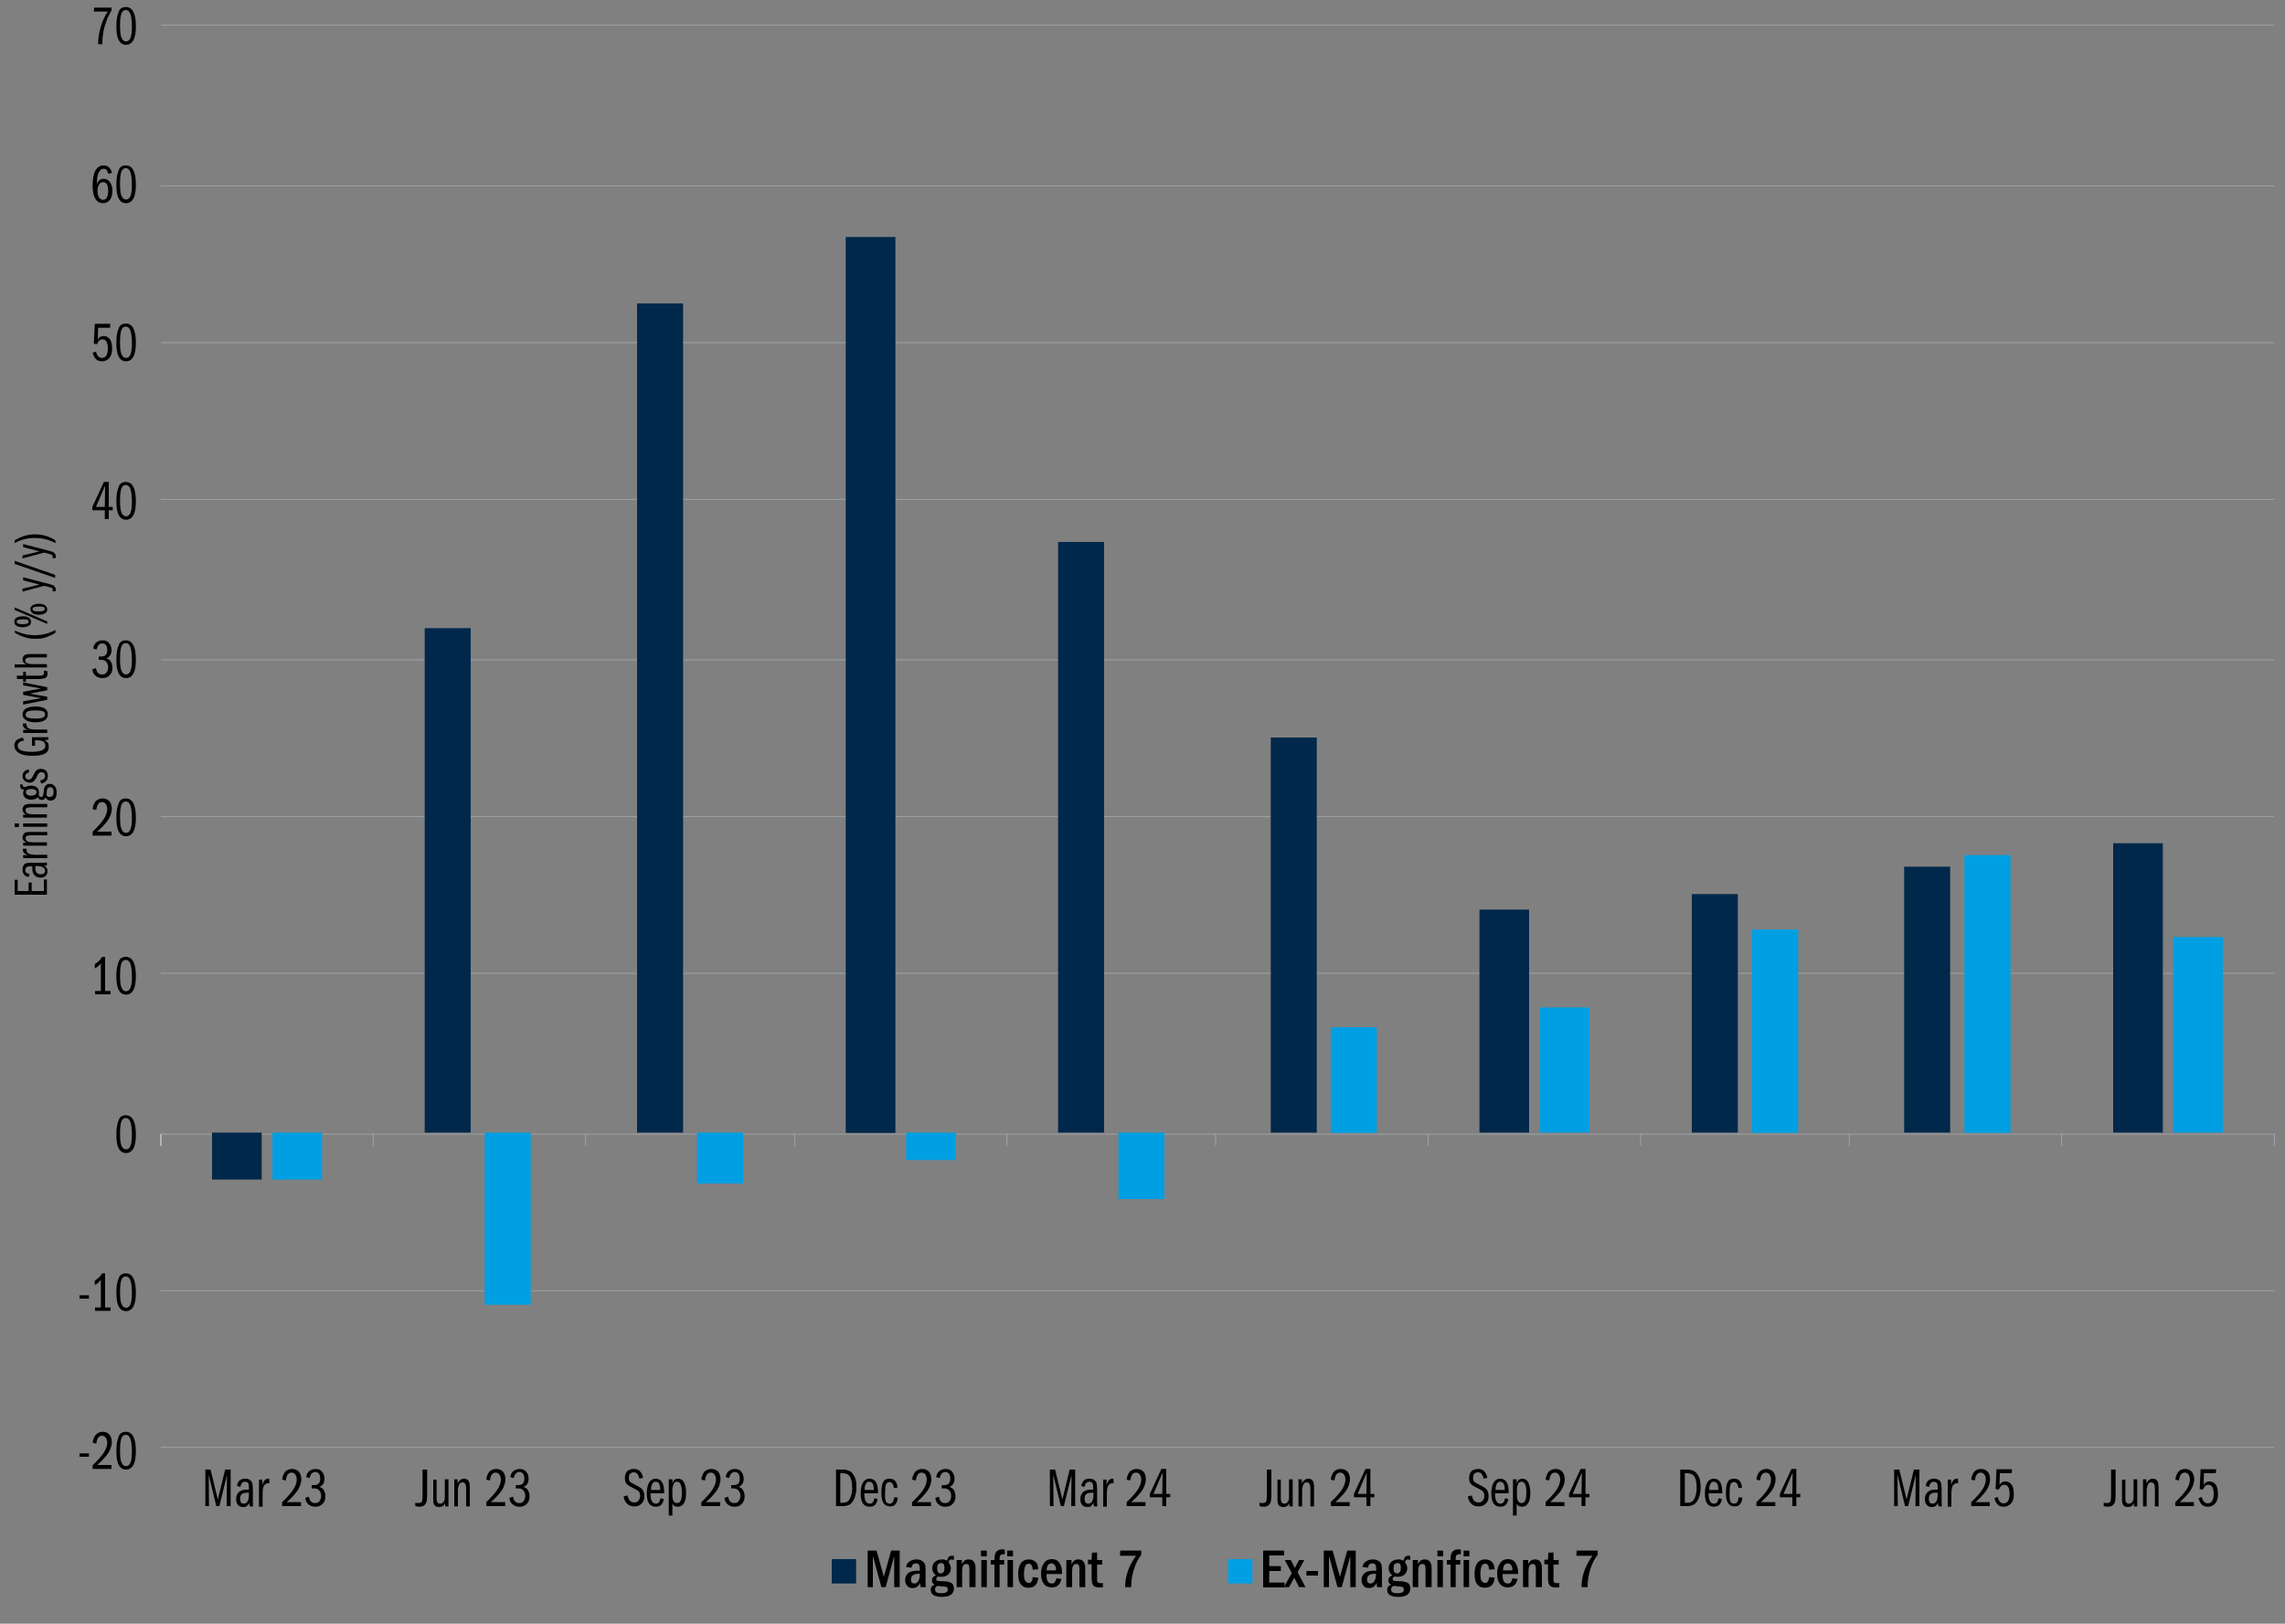 <?xml version="1.0" encoding="UTF-8"?> <svg xmlns="http://www.w3.org/2000/svg" xmlns:xlink="http://www.w3.org/1999/xlink" version="1.1" id="Layer_1" x="0px" y="0px" viewBox="0 0 750 533" style="enable-background:new 0 0 750 533;" xml:space="preserve"><rect x="0" y="0" width="750" height="533" fill="#808080" stroke="none"/> <style type="text/css"> .st0{fill:none;stroke:#A7A9AC;stroke-width:0.25;stroke-linejoin:round;stroke-miterlimit:10;} .st1{fill:none;stroke:#FFFFFF;stroke-width:0.25;stroke-linejoin:round;stroke-miterlimit:10;} .st2{enable-background:new ;} .st3{fill:#00284A;} .st4{fill:#009FE3;} </style> <g id="Layer_6"> </g> <g id="Layer_1_00000180353712121525089570000009057756483206345875_"> </g> <g id="Layer_2_00000114752963536373386960000013771400020514221210_"> <line class="st0" x1="52.8" y1="8.3" x2="746.5" y2="8.3"></line> <line class="st0" x1="52.8" y1="61" x2="746.5" y2="61"></line> <line class="st0" x1="52.8" y1="112.5" x2="746.5" y2="112.5"></line> <line class="st0" x1="52.8" y1="163.9" x2="746.5" y2="163.9"></line> <line class="st0" x1="52.8" y1="216.6" x2="746.5" y2="216.6"></line> <line class="st0" x1="52.8" y1="268.1" x2="746.5" y2="268.1"></line> <line class="st0" x1="52.8" y1="319.5" x2="746.5" y2="319.5"></line> <line class="st0" x1="52.8" y1="423.7" x2="746.5" y2="423.7"></line> <line class="st0" x1="52.8" y1="475.1" x2="746.5" y2="475.1"></line> <line class="st0" x1="52.8" y1="372.3" x2="746.5" y2="372.3"></line> <line class="st0" x1="746.5" y1="372.3" x2="746.5" y2="376.1"></line> <line class="st0" x1="676.7" y1="372.3" x2="676.7" y2="376.1"></line> <line class="st0" x1="607" y1="372.3" x2="607" y2="376.1"></line> <line class="st0" x1="538.5" y1="372.3" x2="538.5" y2="376.1"></line> <line class="st0" x1="468.8" y1="372.3" x2="468.8" y2="376.1"></line> <line class="st0" x1="399" y1="372.3" x2="399" y2="376.1"></line> <line class="st0" x1="330.5" y1="372.3" x2="330.5" y2="376.1"></line> <line class="st0" x1="260.8" y1="372.3" x2="260.8" y2="376.1"></line> <line class="st0" x1="192.2" y1="372.3" x2="192.2" y2="376.1"></line> <line class="st0" x1="122.5" y1="372.3" x2="122.5" y2="376.1"></line> <line class="st1" x1="52.8" y1="372.3" x2="52.8" y2="376.1"></line> </g> <g id="Layer_4"> <g> <g class="st2"> <path d="M29.2,477.1v1.1h-3.1v-1.1H29.2z"></path> <path d="M33.7,470c0.9,0,1.6,0.3,2.2,0.9c0.5,0.6,0.8,1.5,0.8,2.5c0,0.8-0.2,1.5-0.5,2.3c-0.3,0.8-0.9,1.7-1.7,2.6 c-0.8,1-1.7,1.8-2.6,2.6h4.7v1.3h-6.2V481c1.8-1.7,3-3.1,3.7-4.2s1.1-2.2,1.1-3.2c0-0.7-0.2-1.3-0.5-1.7 c-0.3-0.4-0.7-0.6-1.2-0.6c-1.1,0-1.7,0.9-1.9,2.6l-1.2-0.3c0.1-1.1,0.5-1.9,1-2.6C32.1,470.3,32.8,470,33.7,470z"></path> <path d="M41.3,470c2.2,0,3.3,2.1,3.3,6.4c0,2-0.3,3.5-0.8,4.5c-0.6,1-1.4,1.5-2.4,1.5c-1.1,0-1.9-0.5-2.4-1.5 c-0.6-1-0.8-2.6-0.8-4.7s0.3-3.6,0.8-4.7C39.3,470.5,40.2,470,41.3,470z M39.4,475.9c0,2,0.1,3.4,0.5,4.2 c0.3,0.8,0.8,1.2,1.5,1.2c0.6,0,1.1-0.4,1.4-1.1c0.3-0.7,0.5-1.9,0.5-3.5c0-2.1-0.2-3.5-0.5-4.4c-0.3-0.8-0.8-1.3-1.5-1.3 c-0.6,0-1.1,0.3-1.4,1S39.4,474.1,39.4,475.9z"></path> </g> </g> <g> <g class="st2"> <path d="M29.2,425.2v1.1h-3.1v-1.1H29.2z"></path> <path d="M34.5,418.1v11.1h1.8v1.1h-5.1v-1.1h1.9v-9.1c-0.2,0.3-0.5,0.6-0.8,0.9c-0.3,0.3-0.7,0.6-1.2,0.8v-1.4 c0.4-0.2,0.8-0.6,1.3-1s0.8-0.9,1.1-1.4H34.5z"></path> <path d="M41.3,418c2.2,0,3.3,2.1,3.3,6.4c0,2-0.3,3.5-0.8,4.5c-0.6,1-1.4,1.5-2.4,1.5c-1.1,0-1.9-0.5-2.4-1.5 c-0.6-1-0.8-2.6-0.8-4.7s0.3-3.6,0.8-4.7C39.3,418.5,40.2,418,41.3,418z M39.4,423.9c0,2,0.1,3.4,0.5,4.2 c0.3,0.8,0.8,1.2,1.5,1.2c0.6,0,1.1-0.4,1.4-1.1c0.3-0.7,0.5-1.9,0.5-3.5c0-2.1-0.2-3.5-0.5-4.4c-0.3-0.8-0.8-1.3-1.5-1.3 c-0.6,0-1.1,0.3-1.4,1S39.4,422.1,39.4,423.9z"></path> </g> </g> <g> <g class="st2"> <path d="M41.3,366.1c2.2,0,3.3,2.1,3.3,6.4c0,2-0.3,3.5-0.8,4.5c-0.6,1-1.4,1.5-2.4,1.5c-1.1,0-1.9-0.5-2.4-1.5 c-0.6-1-0.8-2.6-0.8-4.7s0.3-3.6,0.8-4.7C39.3,366.6,40.2,366.1,41.3,366.1z M39.4,371.9c0,2,0.1,3.4,0.5,4.2 c0.3,0.8,0.8,1.2,1.5,1.2c0.6,0,1.1-0.4,1.4-1.1c0.3-0.7,0.5-1.9,0.5-3.5c0-2.1-0.2-3.5-0.5-4.4c-0.3-0.8-0.8-1.3-1.5-1.3 c-0.6,0-1.1,0.3-1.4,1S39.4,370.1,39.4,371.9z"></path> </g> </g> <g> <g class="st2"> <path d="M34.5,314.2v11.1h1.8v1.1h-5.1v-1.1h1.9v-9.1c-0.2,0.3-0.5,0.6-0.8,0.9c-0.3,0.3-0.7,0.6-1.2,0.8v-1.4 c0.4-0.2,0.8-0.6,1.3-1s0.8-0.9,1.1-1.4H34.5z"></path> <path d="M41.3,314.1c2.2,0,3.3,2.1,3.3,6.4c0,2-0.3,3.5-0.8,4.5c-0.6,1-1.4,1.5-2.4,1.5c-1.1,0-1.9-0.5-2.4-1.5 c-0.6-1-0.8-2.6-0.8-4.7s0.3-3.6,0.8-4.7C39.3,314.6,40.2,314.1,41.3,314.1z M39.4,320c0,2,0.1,3.4,0.5,4.2 c0.3,0.8,0.8,1.2,1.5,1.2c0.6,0,1.1-0.4,1.4-1.1c0.3-0.7,0.5-1.9,0.5-3.5c0-2.1-0.2-3.5-0.5-4.4c-0.3-0.8-0.8-1.3-1.5-1.3 c-0.6,0-1.1,0.3-1.4,1S39.4,318.2,39.4,320z"></path> </g> </g> <g> <g class="st2"> <path d="M33.7,262.1c0.9,0,1.6,0.3,2.2,0.9c0.5,0.6,0.8,1.5,0.8,2.5c0,0.8-0.2,1.5-0.5,2.3c-0.3,0.8-0.9,1.7-1.7,2.6 c-0.8,1-1.7,1.8-2.6,2.6h4.7v1.3h-6.2v-1.3c1.8-1.7,3-3.1,3.7-4.2s1.1-2.2,1.1-3.2c0-0.7-0.2-1.3-0.5-1.7 c-0.3-0.4-0.7-0.6-1.2-0.6c-1.1,0-1.7,0.9-1.9,2.6l-1.2-0.3c0.1-1.1,0.5-1.9,1-2.6C32.1,262.4,32.8,262.1,33.7,262.1z"></path> <path d="M41.3,262.1c2.2,0,3.3,2.1,3.3,6.4c0,2-0.3,3.5-0.8,4.5c-0.6,1-1.4,1.5-2.4,1.5c-1.1,0-1.9-0.5-2.4-1.5 c-0.6-1-0.8-2.6-0.8-4.7s0.3-3.6,0.8-4.7C39.3,262.6,40.2,262.1,41.3,262.1z M39.4,268c0,2,0.1,3.4,0.5,4.2 c0.3,0.8,0.8,1.2,1.5,1.2c0.6,0,1.1-0.4,1.4-1.1c0.3-0.7,0.5-1.9,0.5-3.5c0-2.1-0.2-3.5-0.5-4.4c-0.3-0.8-0.8-1.3-1.5-1.3 c-0.6,0-1.1,0.3-1.4,1S39.4,266.2,39.4,268z"></path> </g> </g> <g> <g class="st2"> <path d="M33.7,210.2c0.9,0,1.6,0.3,2.1,0.9c0.5,0.6,0.8,1.4,0.8,2.3c0,1.4-0.6,2.3-1.7,2.7c0.7,0.2,1.2,0.5,1.5,1.1 c0.3,0.5,0.5,1.2,0.5,1.9c0,0.7-0.1,1.3-0.4,1.9c-0.3,0.5-0.7,0.9-1.2,1.2c-0.5,0.3-1.1,0.4-1.8,0.4c-0.9,0-1.6-0.3-2.2-0.8 s-0.9-1.2-1-2.1l1.2-0.4c0.1,0.7,0.3,1.3,0.7,1.6c0.3,0.4,0.8,0.5,1.4,0.5c0.6,0,1.1-0.2,1.4-0.7c0.3-0.4,0.5-1,0.5-1.7 c0-0.7-0.2-1.3-0.6-1.7c-0.4-0.5-0.9-0.7-1.6-0.7h-0.9v-1.1h0.9c0.6,0,1.1-0.2,1.4-0.5c0.3-0.3,0.5-0.8,0.5-1.5 c0-0.8-0.1-1.3-0.4-1.7c-0.3-0.4-0.7-0.6-1.2-0.6c-0.5,0-0.9,0.2-1.2,0.5c-0.3,0.3-0.5,0.8-0.7,1.5l-1.1-0.3c0.1-0.9,0.5-1.6,1-2 C32.2,210.4,32.9,210.2,33.7,210.2z"></path> <path d="M41.3,210.2c2.2,0,3.3,2.1,3.3,6.4c0,2-0.3,3.5-0.8,4.5c-0.6,1-1.4,1.5-2.4,1.5c-1.1,0-1.9-0.5-2.4-1.5 c-0.6-1-0.8-2.6-0.8-4.7s0.3-3.6,0.8-4.7C39.3,210.7,40.2,210.2,41.3,210.2z M39.4,216c0,2,0.1,3.4,0.5,4.2 c0.3,0.8,0.8,1.2,1.5,1.2c0.6,0,1.1-0.4,1.4-1.1c0.3-0.7,0.5-1.9,0.5-3.5c0-2.1-0.2-3.5-0.5-4.4c-0.3-0.8-0.8-1.3-1.5-1.3 c-0.6,0-1.1,0.3-1.4,1S39.4,214.2,39.4,216z"></path> </g> </g> <g> <g class="st2"> <path d="M35.7,158.2v8.2H37v1.1h-1.3v2.9h-1.3v-2.9h-4.1v-1.1l3.8-8.2H35.7z M31.5,166.4h2.9l0.1-7L31.5,166.4z"></path> <path d="M41.3,158.2c2.2,0,3.3,2.1,3.3,6.4c0,2-0.3,3.5-0.8,4.5c-0.6,1-1.4,1.5-2.4,1.5c-1.1,0-1.9-0.5-2.4-1.5 c-0.6-1-0.8-2.6-0.8-4.7s0.3-3.6,0.8-4.7C39.3,158.7,40.2,158.2,41.3,158.2z M39.4,164.1c0,2,0.1,3.4,0.5,4.2 c0.3,0.8,0.8,1.2,1.5,1.2c0.6,0,1.1-0.4,1.4-1.1c0.3-0.7,0.5-1.9,0.5-3.5c0-2.1-0.2-3.5-0.5-4.4c-0.3-0.8-0.8-1.3-1.5-1.3 c-0.6,0-1.1,0.3-1.4,1S39.4,162.3,39.4,164.1z"></path> </g> </g> <g> <g class="st2"> <path d="M36.2,106.4l-0.1,1.2h-3.9l-0.1,3.9c0.4-0.8,1-1.2,1.9-1.2c0.9,0,1.6,0.4,2.1,1.1c0.5,0.7,0.7,1.8,0.7,3.2 c0,1.2-0.3,2.2-0.9,2.9c-0.6,0.7-1.4,1.1-2.4,1.1c-0.8,0-1.5-0.2-2-0.7c-0.5-0.5-0.8-1.2-1.1-2.1l1.1-0.4c0.3,1.4,1,2.1,2,2.1 c0.6,0,1.1-0.3,1.4-0.8s0.5-1.3,0.5-2.3c0-2-0.6-3-1.7-3c-0.5,0-0.8,0.1-1.1,0.4c-0.3,0.2-0.5,0.7-0.8,1.2l-1-0.2l0.3-6.5H36.2z"></path> <path d="M41.3,106.2c2.2,0,3.3,2.1,3.3,6.4c0,2-0.3,3.5-0.8,4.5c-0.6,1-1.4,1.5-2.4,1.5c-1.1,0-1.9-0.5-2.4-1.5 c-0.6-1-0.8-2.6-0.8-4.7s0.3-3.6,0.8-4.7C39.3,106.7,40.2,106.2,41.3,106.2z M39.4,112.1c0,2,0.1,3.4,0.5,4.2 c0.3,0.8,0.8,1.2,1.5,1.2c0.6,0,1.1-0.4,1.4-1.1c0.3-0.7,0.5-1.9,0.5-3.5c0-2.1-0.2-3.5-0.5-4.4c-0.3-0.8-0.8-1.3-1.5-1.3 c-0.6,0-1.1,0.3-1.4,1S39.4,110.3,39.4,112.1z"></path> </g> </g> <g> <g class="st2"> <path d="M34,54.3c0.7,0,1.3,0.2,1.7,0.6c0.5,0.4,0.8,1,1.1,1.8l-1.2,0.4c-0.2-0.6-0.4-1-0.6-1.3s-0.6-0.4-1-0.4 c-0.7,0-1.2,0.4-1.6,1.2c-0.4,0.8-0.6,2.1-0.6,3.9c0.4-1.2,1.1-1.8,2.2-1.8c0.9,0,1.6,0.4,2.1,1.1c0.5,0.7,0.8,1.7,0.8,2.8 c0,1.3-0.3,2.3-0.8,3c-0.6,0.7-1.3,1.1-2.3,1.1c-1.1,0-1.9-0.5-2.5-1.4c-0.6-1-0.9-2.4-0.9-4.4c0-2.1,0.3-3.8,0.9-4.9 C32,54.8,32.9,54.3,34,54.3z M32,62.7c0,0.9,0.2,1.5,0.5,2.1c0.3,0.5,0.8,0.8,1.3,0.8c1.1,0,1.7-1,1.7-2.9c0-0.9-0.1-1.7-0.4-2.2 s-0.7-0.7-1.3-0.7c-0.6,0-1,0.3-1.3,0.8S32,61.8,32,62.7z"></path> <path d="M41.3,54.3c2.2,0,3.3,2.1,3.3,6.4c0,2-0.3,3.5-0.8,4.5c-0.6,1-1.4,1.5-2.4,1.5c-1.1,0-1.9-0.5-2.4-1.5 c-0.6-1-0.8-2.6-0.8-4.7s0.3-3.6,0.8-4.7C39.3,54.8,40.2,54.3,41.3,54.3z M39.4,60.1c0,2,0.1,3.4,0.5,4.2 c0.3,0.8,0.8,1.2,1.5,1.2c0.6,0,1.1-0.4,1.4-1.1c0.3-0.7,0.5-1.9,0.5-3.5c0-2.1-0.2-3.5-0.5-4.4c-0.3-0.8-0.8-1.3-1.5-1.3 c-0.6,0-1.1,0.3-1.4,1S39.4,58.3,39.4,60.1z"></path> </g> </g> <g> <g class="st2"> <path d="M36.6,2.5v0.9c-0.5,0.9-0.9,1.7-1.3,2.5c-0.3,0.8-0.6,1.7-0.9,2.6c-0.3,0.9-0.5,1.9-0.6,2.8c-0.1,0.9-0.2,1.8-0.2,2.6 v0.6h-1.4c0-1.9,0.3-3.8,0.9-5.8c0.6-2,1.4-3.7,2.3-4.9h-4.6l0.1-1.3H36.6z"></path> <path d="M41.3,2.3c2.2,0,3.3,2.1,3.3,6.4c0,2-0.3,3.5-0.8,4.5c-0.6,1-1.4,1.5-2.4,1.5c-1.1,0-1.9-0.5-2.4-1.5 c-0.6-1-0.8-2.6-0.8-4.7s0.3-3.6,0.8-4.7C39.3,2.8,40.2,2.3,41.3,2.3z M39.4,8.2c0,2,0.1,3.4,0.5,4.2c0.3,0.8,0.8,1.2,1.5,1.2 c0.6,0,1.1-0.4,1.4-1.1c0.3-0.7,0.5-1.9,0.5-3.5c0-2.1-0.2-3.5-0.5-4.4c-0.3-0.8-0.8-1.3-1.5-1.3c-0.6,0-1.1,0.3-1.4,1 S39.4,6.4,39.4,8.2z"></path> </g> </g> <g> <g class="st2"> <path d="M69.1,482.4l2.4,9.8l2.4-9.8h1.8v12h-1.3l0.1-10.2L72,494.4h-1l-2.5-10.3l0.1,10.3h-1.2v-12H69.1z"></path> <path d="M80.5,485.4c0.6,0,1.1,0.1,1.5,0.4s0.7,0.6,0.8,1c0.1,0.4,0.2,1.1,0.2,2v3.9c0,0.8,0,1.4,0.1,1.8H82 c-0.1-0.3-0.1-0.5-0.2-0.7c0-0.2,0-0.4,0-0.6c-0.2,0.6-0.5,0.9-0.8,1.2s-0.7,0.3-1.2,0.3c-0.7,0-1.3-0.2-1.7-0.7 s-0.6-1.1-0.6-1.9c0-1,0.3-1.7,0.9-2.3c0.6-0.5,1.4-0.8,2.5-0.8c0.3,0,0.6,0,0.8,0v-0.2c0-0.8,0-1.3-0.1-1.6s-0.2-0.5-0.4-0.6 c-0.2-0.1-0.5-0.2-0.8-0.2c-0.3,0-0.5,0.1-0.7,0.2c-0.2,0.1-0.3,0.3-0.5,0.5c-0.1,0.2-0.2,0.6-0.3,1l-1.1-0.3 C78,486.1,79,485.4,80.5,485.4z M78.8,492c0,0.5,0.1,0.9,0.3,1.2c0.2,0.3,0.5,0.4,0.9,0.4c0.6,0,1-0.3,1.3-0.8s0.4-1.3,0.4-2.3 v-0.5H81c-0.8,0-1.3,0.2-1.7,0.5C79,490.8,78.8,491.3,78.8,492z"></path> <path d="M88,485.4c0.1,0,0.3,0,0.4,0.1v1.4l-0.3,0c-0.5,0-0.8,0.1-1.1,0.4c-0.3,0.2-0.5,0.6-0.6,1c-0.1,0.4-0.2,1.1-0.2,1.9v4.4 H85v-8.9h1.1v1.8c0.2-0.7,0.4-1.2,0.7-1.5C87.2,485.5,87.6,485.4,88,485.4z"></path> <path d="M95.9,482.2c0.9,0,1.6,0.3,2.2,0.9c0.5,0.6,0.8,1.5,0.8,2.5c0,0.8-0.2,1.5-0.5,2.3c-0.3,0.8-0.9,1.7-1.7,2.6 c-0.8,1-1.7,1.8-2.6,2.6h4.7v1.3h-6.2v-1.3c1.8-1.7,3-3.1,3.7-4.2s1.1-2.2,1.1-3.2c0-0.7-0.2-1.3-0.5-1.7 c-0.3-0.4-0.7-0.6-1.2-0.6c-1.1,0-1.7,0.9-1.9,2.6l-1.2-0.3c0.1-1.1,0.5-1.9,1-2.6C94.3,482.5,95,482.2,95.9,482.2z"></path> <path d="M103.6,482.2c0.9,0,1.6,0.3,2.1,0.9c0.5,0.6,0.8,1.4,0.8,2.3c0,1.4-0.6,2.3-1.7,2.7c0.7,0.2,1.2,0.5,1.5,1.1 c0.3,0.5,0.5,1.2,0.5,1.9c0,0.7-0.1,1.3-0.4,1.9c-0.3,0.5-0.7,0.9-1.2,1.2c-0.5,0.3-1.1,0.4-1.8,0.4c-0.9,0-1.6-0.3-2.2-0.8 s-0.9-1.2-1-2.1l1.2-0.4c0.1,0.7,0.3,1.3,0.7,1.6c0.3,0.4,0.8,0.5,1.4,0.5c0.6,0,1.1-0.2,1.4-0.7c0.3-0.4,0.5-1,0.5-1.7 c0-0.7-0.2-1.3-0.6-1.7c-0.4-0.5-0.9-0.7-1.6-0.7h-0.9v-1.1h0.9c0.6,0,1.1-0.2,1.4-0.5c0.3-0.3,0.5-0.8,0.5-1.5 c0-0.8-0.1-1.3-0.4-1.7c-0.3-0.4-0.7-0.6-1.2-0.6c-0.5,0-0.9,0.2-1.2,0.5c-0.3,0.3-0.5,0.8-0.7,1.5l-1.1-0.3c0.1-0.9,0.5-1.6,1-2 C102.1,482.5,102.8,482.2,103.6,482.2z"></path> </g> </g> <g> <g class="st2"> <path d="M140.2,482.4v8c0,0.6,0,1.2-0.1,1.9c0,0.7-0.3,1.3-0.7,1.7s-1,0.6-1.7,0.6c-0.5,0-1-0.1-1.4-0.2v-1.1 c0.4,0.1,0.7,0.1,1,0.1c0.4,0,0.7-0.1,0.9-0.2c0.2-0.1,0.4-0.4,0.4-0.8c0.1-0.4,0.1-1,0.1-1.8v-8.2H140.2z"></path> <path d="M143.3,485.6v6.3c0,0.6,0.1,1,0.3,1.3c0.2,0.3,0.5,0.4,0.9,0.4c0.5,0,0.8-0.2,1.1-0.6s0.4-0.9,0.4-1.6v-5.8h1.2v8.9h-1.1 v-1.1c-0.2,0.5-0.5,0.8-0.8,1s-0.7,0.3-1.1,0.3c-0.3,0-0.5,0-0.8-0.1c-0.3-0.1-0.5-0.2-0.7-0.4c-0.2-0.2-0.3-0.5-0.4-0.8 c-0.1-0.3-0.1-0.9-0.1-1.6v-6.1H143.3z"></path> <path d="M152.3,485.4c0.6,0,1.1,0.2,1.4,0.6s0.5,1.1,0.5,2.3v6.2H153v-5.9c0-0.7-0.1-1.2-0.3-1.5c-0.2-0.3-0.5-0.5-0.9-0.5 c-0.5,0-0.8,0.2-1.1,0.7c-0.2,0.5-0.4,1.2-0.4,2v5.2h-1.2v-8.9h1.1v1.3C150.8,485.9,151.4,485.4,152.3,485.4z"></path> <path d="M162.9,482.2c0.9,0,1.6,0.3,2.2,0.9c0.5,0.6,0.8,1.5,0.8,2.5c0,0.8-0.2,1.5-0.5,2.3c-0.3,0.8-0.9,1.7-1.7,2.6 c-0.8,1-1.7,1.8-2.6,2.6h4.7v1.3h-6.2v-1.3c1.8-1.7,3-3.1,3.7-4.2s1.1-2.2,1.1-3.2c0-0.7-0.2-1.3-0.5-1.7 c-0.3-0.4-0.7-0.6-1.2-0.6c-1.1,0-1.7,0.9-1.9,2.6l-1.2-0.3c0.1-1.1,0.5-1.9,1-2.6C161.3,482.5,162,482.2,162.9,482.2z"></path> <path d="M170.6,482.2c0.9,0,1.6,0.3,2.1,0.9c0.5,0.6,0.8,1.4,0.8,2.3c0,1.4-0.6,2.3-1.7,2.7c0.7,0.2,1.2,0.5,1.5,1.1 c0.3,0.5,0.5,1.2,0.5,1.9c0,0.7-0.1,1.3-0.4,1.9c-0.3,0.5-0.7,0.9-1.2,1.2c-0.5,0.3-1.1,0.4-1.8,0.4c-0.9,0-1.6-0.3-2.2-0.8 s-0.9-1.2-1-2.1l1.2-0.4c0.1,0.7,0.3,1.3,0.7,1.6c0.3,0.4,0.8,0.5,1.4,0.5c0.6,0,1.1-0.2,1.4-0.7c0.3-0.4,0.5-1,0.5-1.7 c0-0.7-0.2-1.3-0.6-1.7c-0.4-0.5-0.9-0.7-1.6-0.7h-0.9v-1.1h0.9c0.6,0,1.1-0.2,1.4-0.5c0.3-0.3,0.5-0.8,0.5-1.5 c0-0.8-0.1-1.3-0.4-1.7c-0.3-0.4-0.7-0.6-1.2-0.6c-0.5,0-0.9,0.2-1.2,0.5c-0.3,0.3-0.5,0.8-0.7,1.5l-1.1-0.3c0.1-0.9,0.5-1.6,1-2 C169.1,482.5,169.8,482.2,170.6,482.2z"></path> </g> </g> <g> <g class="st2"> <path d="M208,482.2c0.8,0,1.5,0.2,2,0.7c0.5,0.5,0.9,1.2,1.1,2.2l-1.2,0.3c-0.2-0.7-0.4-1.2-0.7-1.6c-0.3-0.3-0.7-0.5-1.2-0.5 c-0.5,0-0.9,0.2-1.2,0.5s-0.4,0.8-0.4,1.4c0,0.5,0.1,0.9,0.4,1.2c0.3,0.3,0.8,0.6,1.5,0.9c1,0.5,1.7,0.9,2.1,1.2 c0.4,0.3,0.7,0.7,0.8,1.1c0.2,0.4,0.3,0.9,0.3,1.5c0,0.7-0.1,1.3-0.4,1.8c-0.3,0.5-0.7,0.9-1.2,1.2s-1.1,0.4-1.7,0.4 c-1,0-1.8-0.3-2.4-0.9c-0.6-0.6-1-1.4-1.1-2.4l1.3-0.3c0.1,0.7,0.4,1.3,0.7,1.7c0.4,0.4,0.9,0.6,1.5,0.6c0.6,0,1-0.2,1.4-0.6 c0.3-0.4,0.5-0.9,0.5-1.6c0-0.4-0.1-0.8-0.2-1c-0.1-0.3-0.3-0.5-0.6-0.7c-0.3-0.2-0.7-0.4-1.2-0.7c-0.6-0.3-1.2-0.6-1.7-0.9 c-0.5-0.3-0.8-0.7-1-1c-0.2-0.4-0.3-0.9-0.3-1.5c0-1,0.3-1.7,0.8-2.3C206.4,482.5,207.1,482.2,208,482.2z"></path> <path d="M215.2,485.4c1.9,0,2.8,1.5,2.8,4.6v0.2h-4.5v0.1c0,2.2,0.6,3.3,1.8,3.3c0.8,0,1.3-0.6,1.5-1.8l1.1,0.3 c-0.2,0.9-0.5,1.5-0.9,1.9c-0.4,0.4-1,0.6-1.8,0.6c-1,0-1.7-0.4-2.2-1.1c-0.5-0.7-0.7-1.9-0.7-3.4c0-1.5,0.3-2.7,0.8-3.5 S214.3,485.4,215.2,485.4z M216.7,489.1c0-1-0.1-1.7-0.4-2.1c-0.2-0.4-0.6-0.6-1.1-0.6c-0.5,0-0.9,0.2-1.1,0.7 c-0.3,0.5-0.4,1.1-0.4,2H216.7z"></path> <path d="M222.6,485.4c0.8,0,1.5,0.4,1.9,1.2c0.4,0.8,0.7,1.9,0.7,3.4c0,1.5-0.2,2.6-0.7,3.4c-0.5,0.8-1.1,1.2-2,1.2 c-0.4,0-0.8-0.1-1.1-0.2c-0.3-0.2-0.5-0.4-0.7-0.8v3.9h-1.2v-11.9h1.2v1.4C221,485.9,221.6,485.4,222.6,485.4z M223.8,490 c0-1.2-0.1-2.1-0.4-2.7c-0.2-0.6-0.6-0.9-1.2-0.9c-0.5,0-0.9,0.2-1.1,0.7s-0.4,1.2-0.4,2v1.7c0,1.7,0.5,2.6,1.5,2.6 c0.6,0,1-0.3,1.2-0.8C223.7,492.2,223.8,491.3,223.8,490z"></path> <path d="M233.5,482.2c0.9,0,1.6,0.3,2.2,0.9c0.5,0.6,0.8,1.5,0.8,2.5c0,0.8-0.2,1.5-0.5,2.3c-0.3,0.8-0.9,1.7-1.7,2.6 c-0.8,1-1.7,1.8-2.6,2.6h4.7v1.3h-6.2v-1.3c1.8-1.7,3-3.1,3.7-4.2s1.1-2.2,1.1-3.2c0-0.7-0.2-1.3-0.5-1.7 c-0.3-0.4-0.7-0.6-1.2-0.6c-1.1,0-1.7,0.9-1.9,2.6l-1.2-0.3c0.1-1.1,0.5-1.9,1-2.6C231.9,482.5,232.6,482.2,233.5,482.2z"></path> <path d="M241.2,482.2c0.9,0,1.6,0.3,2.1,0.9c0.5,0.6,0.8,1.4,0.8,2.3c0,1.4-0.6,2.3-1.7,2.7c0.7,0.2,1.2,0.5,1.5,1.1 c0.3,0.5,0.5,1.2,0.5,1.9c0,0.7-0.1,1.3-0.4,1.9c-0.3,0.5-0.7,0.9-1.2,1.2c-0.5,0.3-1.1,0.4-1.8,0.4c-0.9,0-1.6-0.3-2.2-0.8 s-0.9-1.2-1-2.1l1.2-0.4c0.1,0.7,0.3,1.3,0.7,1.6c0.3,0.4,0.8,0.5,1.4,0.5c0.6,0,1.1-0.2,1.4-0.7c0.3-0.4,0.5-1,0.5-1.7 c0-0.7-0.2-1.3-0.6-1.7c-0.4-0.5-0.9-0.7-1.6-0.7H240v-1.1h0.9c0.6,0,1.1-0.2,1.4-0.5c0.3-0.3,0.5-0.8,0.5-1.5 c0-0.8-0.1-1.3-0.4-1.7c-0.3-0.4-0.7-0.6-1.2-0.6c-0.5,0-0.9,0.2-1.2,0.5c-0.3,0.3-0.5,0.8-0.7,1.5l-1.1-0.3c0.1-0.9,0.5-1.6,1-2 C239.7,482.5,240.4,482.2,241.2,482.2z"></path> </g> </g> <g> <g class="st2"> <path d="M276.5,482.4c1.1,0,1.9,0.2,2.6,0.6c0.6,0.4,1.1,1.1,1.5,2s0.5,2.1,0.5,3.3c0,1.2-0.2,2.3-0.6,3.4 c-0.4,1-0.9,1.7-1.5,2.1c-0.6,0.4-1.4,0.6-2.4,0.6h-2.2v-12H276.5z M275.7,493.3h1.1c0.6,0,1.1-0.2,1.5-0.5 c0.4-0.3,0.7-0.9,1-1.7s0.4-1.6,0.4-2.5c0-1.7-0.2-3-0.7-3.8c-0.5-0.8-1.3-1.2-2.4-1.2h-0.8V493.3z"></path> <path d="M285.4,485.4c1.9,0,2.8,1.5,2.8,4.6v0.2h-4.5v0.1c0,2.2,0.6,3.3,1.8,3.3c0.8,0,1.3-0.6,1.5-1.8l1.1,0.3 c-0.2,0.9-0.5,1.5-0.9,1.9c-0.4,0.4-1,0.6-1.8,0.6c-1,0-1.7-0.4-2.2-1.1c-0.5-0.7-0.7-1.9-0.7-3.4c0-1.5,0.3-2.7,0.8-3.5 S284.4,485.4,285.4,485.4z M286.8,489.1c0-1-0.1-1.7-0.4-2.1c-0.2-0.4-0.6-0.6-1.1-0.6c-0.5,0-0.9,0.2-1.1,0.7 c-0.3,0.5-0.4,1.1-0.4,2H286.8z"></path> <path d="M292,485.4c0.7,0,1.3,0.2,1.8,0.7c0.4,0.5,0.7,1.2,0.8,2.2l-1.2,0.2c-0.1-0.7-0.2-1.2-0.5-1.5s-0.6-0.5-1-0.5 c-0.5,0-0.9,0.3-1.1,0.8c-0.2,0.5-0.3,1.5-0.3,2.8c0,1,0,1.8,0.1,2.2c0.1,0.4,0.2,0.8,0.5,1c0.2,0.2,0.5,0.3,0.9,0.3 c0.4,0,0.7-0.2,1-0.5c0.2-0.3,0.4-0.8,0.5-1.6l1.2,0.1c-0.1,1-0.4,1.8-0.8,2.2c-0.4,0.5-1,0.7-1.8,0.7c-0.9,0-1.7-0.4-2.1-1.1 c-0.5-0.7-0.7-1.8-0.7-3.4c0-1.7,0.2-2.9,0.7-3.7C290.3,485.7,291.1,485.4,292,485.4z"></path> <path d="M302.7,482.2c0.9,0,1.6,0.3,2.2,0.9c0.5,0.6,0.8,1.5,0.8,2.5c0,0.8-0.2,1.5-0.5,2.3c-0.3,0.8-0.9,1.7-1.7,2.6 c-0.8,1-1.7,1.8-2.6,2.6h4.7v1.3h-6.2v-1.3c1.8-1.7,3-3.1,3.7-4.2s1.1-2.2,1.1-3.2c0-0.7-0.2-1.3-0.5-1.7 c-0.3-0.4-0.7-0.6-1.2-0.6c-1.1,0-1.7,0.9-1.9,2.6l-1.2-0.3c0.1-1.1,0.5-1.9,1-2.6C301.1,482.5,301.8,482.2,302.7,482.2z"></path> <path d="M310.4,482.2c0.9,0,1.6,0.3,2.1,0.9c0.5,0.6,0.8,1.4,0.8,2.3c0,1.4-0.6,2.3-1.7,2.7c0.7,0.2,1.2,0.5,1.5,1.1 c0.3,0.5,0.5,1.2,0.5,1.9c0,0.7-0.1,1.3-0.4,1.9c-0.3,0.5-0.7,0.9-1.2,1.2c-0.5,0.3-1.1,0.4-1.8,0.4c-0.9,0-1.6-0.3-2.2-0.8 s-0.9-1.2-1-2.1l1.2-0.4c0.1,0.7,0.3,1.3,0.7,1.6c0.3,0.4,0.8,0.5,1.4,0.5c0.6,0,1.1-0.2,1.4-0.7c0.3-0.4,0.5-1,0.5-1.7 c0-0.7-0.2-1.3-0.6-1.7c-0.4-0.5-0.9-0.7-1.6-0.7h-0.9v-1.1h0.9c0.6,0,1.1-0.2,1.4-0.5c0.3-0.3,0.5-0.8,0.5-1.5 c0-0.8-0.1-1.3-0.4-1.7c-0.3-0.4-0.7-0.6-1.2-0.6c-0.5,0-0.9,0.2-1.2,0.5c-0.3,0.3-0.5,0.8-0.7,1.5l-1.1-0.3c0.1-0.9,0.5-1.6,1-2 C308.9,482.5,309.6,482.2,310.4,482.2z"></path> </g> </g> <g> <g class="st2"> <path d="M346.3,482.4l2.4,9.8l2.4-9.8h1.8v12h-1.3l0.1-10.2l-2.5,10.2h-1l-2.5-10.3l0.1,10.3h-1.2v-12H346.3z"></path> <path d="M357.6,485.4c0.6,0,1.1,0.1,1.5,0.4s0.7,0.6,0.8,1c0.1,0.4,0.2,1.1,0.2,2v3.9c0,0.8,0,1.4,0.1,1.8h-1.1 c-0.1-0.3-0.1-0.5-0.2-0.7c0-0.2,0-0.4,0-0.6c-0.2,0.6-0.5,0.9-0.8,1.2s-0.7,0.3-1.2,0.3c-0.7,0-1.3-0.2-1.7-0.7 s-0.6-1.1-0.6-1.9c0-1,0.3-1.7,0.9-2.3c0.6-0.5,1.4-0.8,2.5-0.8c0.3,0,0.6,0,0.8,0v-0.2c0-0.8,0-1.3-0.1-1.6s-0.2-0.5-0.4-0.6 c-0.2-0.1-0.5-0.2-0.8-0.2c-0.3,0-0.5,0.1-0.7,0.2c-0.2,0.1-0.3,0.3-0.5,0.5c-0.1,0.2-0.2,0.6-0.3,1l-1.1-0.3 C355.2,486.1,356.1,485.4,357.6,485.4z M356,492c0,0.5,0.1,0.9,0.3,1.2c0.2,0.3,0.5,0.4,0.9,0.4c0.6,0,1-0.3,1.3-0.8 s0.4-1.3,0.4-2.3v-0.5h-0.7c-0.8,0-1.3,0.2-1.7,0.5C356.1,490.8,356,491.3,356,492z"></path> <path d="M365.1,485.4c0.1,0,0.3,0,0.4,0.1v1.4l-0.3,0c-0.5,0-0.8,0.1-1.1,0.4c-0.3,0.2-0.5,0.6-0.6,1c-0.1,0.4-0.2,1.1-0.2,1.9 v4.4h-1.2v-8.9h1.1v1.8c0.2-0.7,0.4-1.2,0.7-1.5C364.3,485.5,364.7,485.4,365.1,485.4z"></path> <path d="M373.1,482.2c0.9,0,1.6,0.3,2.2,0.9s0.8,1.5,0.8,2.5c0,0.8-0.2,1.5-0.5,2.3c-0.3,0.8-0.9,1.7-1.7,2.6 c-0.8,1-1.7,1.8-2.6,2.6h4.7v1.3h-6.2v-1.3c1.8-1.7,3-3.1,3.7-4.2s1.1-2.2,1.1-3.2c0-0.7-0.2-1.3-0.5-1.7 c-0.3-0.4-0.7-0.6-1.2-0.6c-1.1,0-1.7,0.9-1.9,2.6l-1.2-0.3c0.1-1.1,0.5-1.9,1-2.6C371.5,482.5,372.2,482.2,373.1,482.2z"></path> <path d="M382.8,482.2v8.2h1.3v1.1h-1.3v2.9h-1.3v-2.9h-4.1v-1.1l3.8-8.2H382.8z M378.6,490.4h2.9l0.1-7L378.6,490.4z"></path> </g> </g> <g> <g class="st2"> <path d="M417.3,482.4v8c0,0.6,0,1.2-0.1,1.9c0,0.7-0.3,1.3-0.7,1.7c-0.4,0.4-1,0.6-1.7,0.6c-0.5,0-1-0.1-1.4-0.2v-1.1 c0.4,0.1,0.7,0.1,1,0.1c0.4,0,0.7-0.1,0.9-0.2c0.2-0.1,0.4-0.4,0.4-0.8c0.1-0.4,0.1-1,0.1-1.8v-8.2H417.3z"></path> <path d="M420.4,485.6v6.3c0,0.6,0.1,1,0.3,1.3c0.2,0.3,0.5,0.4,0.9,0.4c0.5,0,0.8-0.2,1.1-0.6s0.4-0.9,0.4-1.6v-5.8h1.2v8.9h-1.1 v-1.1c-0.2,0.5-0.5,0.8-0.8,1c-0.3,0.2-0.7,0.3-1.1,0.3c-0.3,0-0.5,0-0.8-0.1s-0.5-0.2-0.7-0.4c-0.2-0.2-0.3-0.5-0.4-0.8 c-0.1-0.3-0.1-0.9-0.1-1.6v-6.1H420.4z"></path> <path d="M429.4,485.4c0.6,0,1.1,0.2,1.4,0.6c0.4,0.4,0.5,1.1,0.5,2.3v6.2h-1.2v-5.9c0-0.7-0.1-1.2-0.3-1.5 c-0.2-0.3-0.5-0.5-0.9-0.5c-0.5,0-0.8,0.2-1.1,0.7c-0.2,0.5-0.4,1.2-0.4,2v5.2h-1.2v-8.9h1.1v1.3 C427.9,485.9,428.6,485.4,429.4,485.4z"></path> <path d="M440.1,482.2c0.9,0,1.6,0.3,2.2,0.9c0.5,0.6,0.8,1.5,0.8,2.5c0,0.8-0.2,1.5-0.5,2.3c-0.3,0.8-0.9,1.7-1.7,2.6 s-1.7,1.8-2.6,2.6h4.7v1.3h-6.2v-1.3c1.8-1.7,3-3.1,3.7-4.2s1.1-2.2,1.1-3.2c0-0.7-0.2-1.3-0.5-1.7c-0.3-0.4-0.7-0.6-1.2-0.6 c-1.1,0-1.7,0.9-1.9,2.6l-1.2-0.3c0.1-1.1,0.5-1.9,1-2.6C438.4,482.5,439.2,482.2,440.1,482.2z"></path> <path d="M449.8,482.2v8.2h1.3v1.1h-1.3v2.9h-1.3v-2.9h-4.1v-1.1l3.8-8.2H449.8z M445.6,490.4h2.9l0.1-7L445.6,490.4z"></path> </g> </g> <g> <g class="st2"> <path d="M485.1,482.2c0.8,0,1.5,0.2,2,0.7c0.5,0.5,0.9,1.2,1.1,2.2l-1.2,0.3c-0.2-0.7-0.4-1.2-0.7-1.6c-0.3-0.3-0.7-0.5-1.2-0.5 c-0.5,0-0.9,0.2-1.2,0.5s-0.4,0.8-0.4,1.4c0,0.5,0.1,0.9,0.4,1.2c0.3,0.3,0.8,0.6,1.5,0.9c1,0.5,1.7,0.9,2.1,1.2s0.7,0.7,0.8,1.1 c0.2,0.4,0.3,0.9,0.3,1.5c0,0.7-0.1,1.3-0.4,1.8c-0.3,0.5-0.7,0.9-1.2,1.2s-1.1,0.4-1.7,0.4c-1,0-1.8-0.3-2.4-0.9 c-0.6-0.6-1-1.4-1.1-2.4l1.3-0.3c0.1,0.7,0.4,1.3,0.7,1.7c0.4,0.4,0.9,0.6,1.5,0.6c0.6,0,1-0.2,1.4-0.6c0.3-0.4,0.5-0.9,0.5-1.6 c0-0.4-0.1-0.8-0.2-1c-0.1-0.3-0.3-0.5-0.6-0.7c-0.3-0.2-0.7-0.4-1.2-0.7c-0.6-0.3-1.2-0.6-1.7-0.9c-0.5-0.3-0.8-0.7-1-1 c-0.2-0.4-0.3-0.9-0.3-1.5c0-1,0.3-1.7,0.8-2.3C483.5,482.5,484.3,482.2,485.1,482.2z"></path> <path d="M492.4,485.4c1.9,0,2.8,1.5,2.8,4.6v0.2h-4.5v0.1c0,2.2,0.6,3.3,1.8,3.3c0.8,0,1.3-0.6,1.5-1.8l1.1,0.3 c-0.2,0.9-0.5,1.5-0.9,1.9c-0.4,0.4-1,0.6-1.8,0.6c-1,0-1.7-0.4-2.2-1.1c-0.5-0.7-0.7-1.9-0.7-3.4c0-1.5,0.3-2.7,0.8-3.5 C490.8,485.8,491.5,485.4,492.4,485.4z M493.9,489.1c0-1-0.1-1.7-0.4-2.1c-0.2-0.4-0.6-0.6-1.1-0.6c-0.5,0-0.9,0.2-1.1,0.7 c-0.3,0.5-0.4,1.1-0.4,2H493.9z"></path> <path d="M499.7,485.4c0.8,0,1.5,0.4,1.9,1.2c0.4,0.8,0.7,1.9,0.7,3.4c0,1.5-0.2,2.6-0.7,3.4c-0.5,0.8-1.1,1.2-2,1.2 c-0.4,0-0.8-0.1-1.1-0.2c-0.3-0.2-0.5-0.4-0.7-0.8v3.9h-1.2v-11.9h1.2v1.4C498.1,485.9,498.8,485.4,499.7,485.4z M501,490 c0-1.2-0.1-2.1-0.4-2.7c-0.2-0.6-0.6-0.9-1.2-0.9c-0.5,0-0.9,0.2-1.1,0.7c-0.3,0.5-0.4,1.2-0.4,2v1.7c0,1.7,0.5,2.6,1.5,2.6 c0.6,0,1-0.3,1.2-0.8C500.8,492.2,501,491.3,501,490z"></path> <path d="M510.6,482.2c0.9,0,1.6,0.3,2.2,0.9c0.5,0.6,0.8,1.5,0.8,2.5c0,0.8-0.2,1.5-0.5,2.3c-0.3,0.8-0.9,1.7-1.7,2.6 s-1.7,1.8-2.6,2.6h4.7v1.3h-6.2v-1.3c1.8-1.7,3-3.1,3.7-4.2s1.1-2.2,1.1-3.2c0-0.7-0.2-1.3-0.5-1.7c-0.3-0.4-0.7-0.6-1.2-0.6 c-1.1,0-1.7,0.9-1.9,2.6l-1.2-0.3c0.1-1.1,0.5-1.9,1-2.6C509,482.5,509.8,482.2,510.6,482.2z"></path> <path d="M520.4,482.2v8.2h1.3v1.1h-1.3v2.9h-1.3v-2.9H515v-1.1l3.8-8.2H520.4z M516.2,490.4h2.9l0.1-7L516.2,490.4z"></path> </g> </g> <g> <g class="st2"> <path d="M553.6,482.4c1.1,0,1.9,0.2,2.6,0.6c0.6,0.4,1.1,1.1,1.5,2s0.5,2.1,0.5,3.3c0,1.2-0.2,2.3-0.6,3.4 c-0.4,1-0.9,1.7-1.5,2.1c-0.6,0.4-1.4,0.6-2.4,0.6h-2.2v-12H553.6z M552.9,493.3h1.1c0.6,0,1.1-0.2,1.5-0.5s0.7-0.9,1-1.7 c0.2-0.8,0.4-1.6,0.4-2.5c0-1.7-0.2-3-0.7-3.8c-0.5-0.8-1.3-1.2-2.4-1.2h-0.8V493.3z"></path> <path d="M562.5,485.4c1.9,0,2.8,1.5,2.8,4.6v0.2h-4.5v0.1c0,2.2,0.6,3.3,1.8,3.3c0.8,0,1.3-0.6,1.5-1.8l1.1,0.3 c-0.2,0.9-0.5,1.5-0.9,1.9c-0.4,0.4-1,0.6-1.8,0.6c-1,0-1.7-0.4-2.2-1.1c-0.5-0.7-0.7-1.9-0.7-3.4c0-1.5,0.3-2.7,0.8-3.5 C560.9,485.8,561.6,485.4,562.5,485.4z M564,489.1c0-1-0.1-1.7-0.4-2.1s-0.6-0.6-1.1-0.6c-0.5,0-0.9,0.2-1.1,0.7 c-0.3,0.5-0.4,1.1-0.4,2H564z"></path> <path d="M569.2,485.4c0.7,0,1.3,0.2,1.8,0.7c0.4,0.5,0.7,1.2,0.8,2.2l-1.2,0.2c-0.1-0.7-0.2-1.2-0.5-1.5c-0.2-0.3-0.6-0.5-1-0.5 c-0.5,0-0.9,0.3-1.1,0.8c-0.2,0.5-0.3,1.5-0.3,2.8c0,1,0,1.8,0.1,2.2c0.1,0.4,0.2,0.8,0.5,1c0.2,0.2,0.5,0.3,0.9,0.3 c0.4,0,0.7-0.2,1-0.5c0.2-0.3,0.4-0.8,0.5-1.6l1.2,0.1c-0.1,1-0.4,1.8-0.8,2.2c-0.4,0.5-1,0.7-1.8,0.7c-0.9,0-1.7-0.4-2.1-1.1 c-0.5-0.7-0.7-1.8-0.7-3.4c0-1.7,0.2-2.9,0.7-3.7C567.5,485.7,568.2,485.4,569.2,485.4z"></path> <path d="M579.8,482.2c0.9,0,1.6,0.3,2.2,0.9c0.5,0.6,0.8,1.5,0.8,2.5c0,0.8-0.2,1.5-0.5,2.3c-0.3,0.8-0.9,1.7-1.7,2.6 s-1.7,1.8-2.6,2.6h4.7v1.3h-6.2v-1.3c1.8-1.7,3-3.1,3.7-4.2s1.1-2.2,1.1-3.2c0-0.7-0.2-1.3-0.5-1.7c-0.3-0.4-0.7-0.6-1.2-0.6 c-1.1,0-1.7,0.9-1.9,2.6l-1.2-0.3c0.1-1.1,0.5-1.9,1-2.6C578.2,482.5,579,482.2,579.8,482.2z"></path> <path d="M589.6,482.2v8.2h1.3v1.1h-1.3v2.9h-1.3v-2.9h-4.1v-1.1l3.8-8.2H589.6z M585.4,490.4h2.9l0.1-7L585.4,490.4z"></path> </g> </g> <g> <g class="st2"> <path d="M623.4,482.4l2.4,9.8l2.4-9.8h1.8v12h-1.3l0.1-10.2l-2.5,10.2h-1l-2.5-10.3l0.1,10.3h-1.2v-12H623.4z"></path> <path d="M634.8,485.4c0.6,0,1.1,0.1,1.5,0.4c0.4,0.2,0.7,0.6,0.8,1c0.1,0.4,0.2,1.1,0.2,2v3.9c0,0.8,0,1.4,0.1,1.8h-1.1 c-0.1-0.3-0.1-0.5-0.2-0.7c0-0.2,0-0.4,0-0.6c-0.2,0.6-0.5,0.9-0.8,1.2c-0.3,0.2-0.7,0.3-1.2,0.3c-0.7,0-1.3-0.2-1.7-0.7 s-0.6-1.1-0.6-1.9c0-1,0.3-1.7,0.9-2.3s1.4-0.8,2.5-0.8c0.3,0,0.6,0,0.8,0v-0.2c0-0.8,0-1.3-0.1-1.6s-0.2-0.5-0.4-0.6 c-0.2-0.1-0.5-0.2-0.8-0.2c-0.3,0-0.5,0.1-0.7,0.2c-0.2,0.1-0.3,0.3-0.5,0.5c-0.1,0.2-0.2,0.6-0.3,1l-1.1-0.3 C632.3,486.1,633.3,485.4,634.8,485.4z M633.1,492c0,0.5,0.1,0.9,0.3,1.2c0.2,0.3,0.5,0.4,0.9,0.4c0.6,0,1-0.3,1.3-0.8 s0.4-1.3,0.4-2.3v-0.5h-0.7c-0.8,0-1.3,0.2-1.7,0.5C633.3,490.8,633.1,491.3,633.1,492z"></path> <path d="M642.3,485.4c0.1,0,0.3,0,0.4,0.1v1.4l-0.3,0c-0.5,0-0.8,0.1-1.1,0.4c-0.3,0.2-0.5,0.6-0.6,1s-0.2,1.1-0.2,1.9v4.4h-1.2 v-8.9h1.1v1.8c0.2-0.7,0.4-1.2,0.7-1.5C641.5,485.5,641.8,485.4,642.3,485.4z"></path> <path d="M650.2,482.2c0.9,0,1.6,0.3,2.2,0.9s0.8,1.5,0.8,2.5c0,0.8-0.2,1.5-0.5,2.3c-0.3,0.8-0.9,1.7-1.7,2.6 c-0.8,1-1.7,1.8-2.6,2.6h4.7v1.3H647v-1.3c1.8-1.7,3-3.1,3.7-4.2s1.1-2.2,1.1-3.2c0-0.7-0.2-1.3-0.5-1.7 c-0.3-0.4-0.7-0.6-1.2-0.6c-1.1,0-1.7,0.9-1.9,2.6l-1.2-0.3c0.1-1.1,0.5-1.9,1-2.6C648.6,482.5,649.3,482.2,650.2,482.2z"></path> <path d="M660.4,482.4l-0.1,1.2h-3.9l-0.1,3.9c0.4-0.8,1-1.2,1.9-1.2c0.9,0,1.6,0.4,2.1,1.1c0.5,0.7,0.7,1.8,0.7,3.2 c0,1.2-0.3,2.2-0.9,2.9c-0.6,0.7-1.4,1.1-2.4,1.1c-0.8,0-1.5-0.2-2-0.7c-0.5-0.5-0.8-1.2-1.1-2.1l1.1-0.4c0.3,1.4,1,2.1,2,2.1 c0.6,0,1.1-0.3,1.4-0.8s0.5-1.3,0.5-2.3c0-2-0.6-3-1.7-3c-0.5,0-0.8,0.1-1.1,0.4s-0.5,0.7-0.8,1.2l-1-0.2l0.3-6.5H660.4z"></path> </g> </g> <g> <g class="st2"> <path d="M694.4,482.4v8c0,0.6,0,1.2-0.1,1.9c0,0.7-0.3,1.3-0.7,1.7s-1,0.6-1.7,0.6c-0.5,0-1-0.1-1.4-0.2v-1.1 c0.4,0.1,0.7,0.1,1,0.1c0.4,0,0.7-0.1,0.9-0.2c0.2-0.1,0.4-0.4,0.4-0.8c0.1-0.4,0.1-1,0.1-1.8v-8.2H694.4z"></path> <path d="M697.6,485.6v6.3c0,0.6,0.1,1,0.3,1.3c0.2,0.3,0.5,0.4,0.9,0.4c0.5,0,0.8-0.2,1.1-0.6s0.4-0.9,0.4-1.6v-5.8h1.2v8.9h-1.1 v-1.1c-0.2,0.5-0.5,0.8-0.8,1c-0.3,0.2-0.7,0.3-1.1,0.3c-0.3,0-0.5,0-0.8-0.1s-0.5-0.2-0.7-0.4c-0.2-0.2-0.3-0.5-0.4-0.8 c-0.1-0.3-0.1-0.9-0.1-1.6v-6.1H697.6z"></path> <path d="M706.6,485.4c0.6,0,1.1,0.2,1.4,0.6s0.5,1.1,0.5,2.3v6.2h-1.2v-5.9c0-0.7-0.1-1.2-0.3-1.5c-0.2-0.3-0.5-0.5-0.9-0.5 c-0.5,0-0.8,0.2-1.1,0.7c-0.2,0.5-0.4,1.2-0.4,2v5.2h-1.2v-8.9h1.1v1.3C705.1,485.9,705.7,485.4,706.6,485.4z"></path> <path d="M717.2,482.2c0.9,0,1.6,0.3,2.2,0.9c0.5,0.6,0.8,1.5,0.8,2.5c0,0.8-0.2,1.5-0.5,2.3c-0.3,0.8-0.9,1.7-1.7,2.6 c-0.8,1-1.7,1.8-2.6,2.6h4.7v1.3H714v-1.3c1.8-1.7,3-3.1,3.7-4.2s1.1-2.2,1.1-3.2c0-0.7-0.2-1.3-0.5-1.7 c-0.3-0.4-0.7-0.6-1.2-0.6c-1.1,0-1.7,0.9-1.9,2.6l-1.2-0.3c0.1-1.1,0.5-1.9,1-2.6C715.6,482.5,716.3,482.2,717.2,482.2z"></path> <path d="M727.4,482.4l-0.1,1.2h-3.9l-0.1,3.9c0.4-0.8,1-1.2,1.9-1.2c0.9,0,1.6,0.4,2.1,1.1s0.7,1.8,0.7,3.2 c0,1.2-0.3,2.2-0.9,2.9c-0.6,0.7-1.4,1.1-2.4,1.1c-0.8,0-1.5-0.2-2-0.7c-0.5-0.5-0.8-1.2-1.1-2.1l1.1-0.4c0.3,1.4,1,2.1,2,2.1 c0.6,0,1.1-0.3,1.4-0.8s0.5-1.3,0.5-2.3c0-2-0.6-3-1.7-3c-0.5,0-0.8,0.1-1.1,0.4s-0.5,0.7-0.8,1.2l-1-0.2l0.3-6.5H727.4z"></path> </g> </g> <g> <g class="st2"> <path d="M4.8,288.8h1v3.7h3.6v-2.8h1v2.8h4v-3.8h1v5H4.8V288.8z"></path> <path d="M7.4,285.5c0-0.6,0.1-1,0.3-1.4s0.5-0.6,0.8-0.7c0.3-0.1,0.9-0.2,1.8-0.2h3.5c0.7,0,1.2,0,1.6-0.1v1 c-0.2,0.1-0.5,0.1-0.6,0.1c-0.2,0-0.3,0-0.5,0c0.5,0.2,0.8,0.4,1,0.7c0.2,0.3,0.3,0.6,0.3,1.1c0,0.6-0.2,1.1-0.6,1.5 c-0.4,0.4-1,0.6-1.7,0.6c-0.9,0-1.5-0.3-2-0.8c-0.5-0.5-0.7-1.3-0.7-2.2c0-0.3,0-0.5,0-0.7h-0.2c-0.7,0-1.2,0-1.4,0.1 c-0.2,0.1-0.4,0.2-0.5,0.4c-0.1,0.2-0.2,0.4-0.2,0.7c0,0.3,0,0.5,0.1,0.6c0.1,0.2,0.2,0.3,0.4,0.4c0.2,0.1,0.5,0.2,0.9,0.3 l-0.3,1C8.2,287.7,7.4,286.9,7.4,285.5z M13.4,287c0.4,0,0.8-0.1,1-0.3c0.2-0.2,0.4-0.4,0.4-0.8c0-0.5-0.2-0.9-0.7-1.2 c-0.5-0.3-1.2-0.4-2.1-0.4h-0.4v0.6c0,0.7,0.1,1.2,0.4,1.5C12.3,286.8,12.7,287,13.4,287z"></path> <path d="M7.5,278.9c0-0.1,0-0.2,0-0.3h1.2l0,0.3c0,0.4,0.1,0.7,0.3,1c0.2,0.2,0.5,0.4,0.9,0.5s1,0.2,1.7,0.2h3.9v1.1H7.6v-1h1.6 c-0.6-0.2-1-0.4-1.3-0.7C7.6,279.6,7.5,279.2,7.5,278.9z"></path> <path d="M7.4,274.9c0-0.5,0.2-0.9,0.5-1.3s1-0.5,2-0.5h5.6v1.1h-5.3c-0.6,0-1.1,0.1-1.4,0.2c-0.3,0.2-0.4,0.4-0.4,0.8 c0,0.4,0.2,0.7,0.6,1c0.4,0.2,1,0.3,1.8,0.3h4.6v1.1H7.6v-1h1.2C7.9,276.3,7.4,275.7,7.4,274.9z"></path> <path d="M4.8,270.3h1.4v1.2H4.8V270.3z M7.6,270.3h7.9v1.1H7.6V270.3z"></path> <path d="M7.4,265.7c0-0.5,0.2-0.9,0.5-1.3c0.3-0.3,1-0.5,2-0.5h5.6v1.1h-5.3c-0.6,0-1.1,0.1-1.4,0.2c-0.3,0.1-0.4,0.4-0.4,0.8 c0,0.4,0.2,0.7,0.6,1c0.4,0.2,1,0.3,1.8,0.3h4.6v1.1H7.6v-1h1.2C7.9,267.1,7.4,266.5,7.4,265.7z"></path> <path d="M7.4,257.4v0.2c0,0.3,0.1,0.5,0.2,0.6c0.1,0.1,0.4,0.2,0.7,0.2c0.5-0.4,1.2-0.5,1.9-0.5c0.8,0,1.4,0.2,1.9,0.6 c0.5,0.4,0.7,1,0.7,1.7c0,0.4,0,0.6-0.1,0.8c0.1,0.2,0.2,0.3,0.3,0.4c0.1,0.1,0.3,0.2,0.5,0.2c0.3,0,0.5-0.1,0.6-0.4 c0.1-0.3,0.2-0.8,0.3-1.6c0-0.6,0.1-1,0.3-1.3c0.1-0.3,0.3-0.5,0.6-0.7c0.3-0.2,0.6-0.3,1-0.3c0.7,0,1.3,0.3,1.7,0.8 c0.4,0.5,0.6,1.2,0.6,2.1c0,0.8-0.2,1.5-0.5,1.9c-0.4,0.5-0.8,0.7-1.5,0.7c-0.7,0-1.3-0.3-1.6-1c-0.3,0.5-0.8,0.8-1.3,0.8 c-0.6,0-1-0.3-1.3-0.9c-0.5,0.5-1.2,0.8-2.1,0.8c-0.8,0-1.5-0.2-2-0.6s-0.7-1-0.7-1.6c0-0.2,0-0.4,0.1-0.6c0-0.2,0.1-0.3,0.2-0.5 c-0.9,0-1.3-0.5-1.3-1.4c0-0.1,0-0.2,0-0.3H7.4z M10.2,261.2c0.5,0,1-0.1,1.3-0.3c0.3-0.2,0.5-0.5,0.5-0.8s-0.1-0.6-0.4-0.8 c-0.3-0.2-0.7-0.3-1.4-0.3c-1.2,0-1.7,0.4-1.7,1.1c0,0.4,0.2,0.6,0.5,0.8S9.6,261.2,10.2,261.2z M16.3,261.6c0.4,0,0.7-0.1,1-0.4 c0.2-0.3,0.3-0.7,0.3-1.2c0-0.5-0.1-0.9-0.3-1.2s-0.5-0.4-0.9-0.4c-0.6,0-0.9,0.4-1,1.1c0,0.2-0.1,0.7-0.1,1.6 C15.5,261.4,15.8,261.6,16.3,261.6z"></path> <path d="M7.4,254.8c0-1.2,0.7-2,2-2.2l0.2,0.9c-0.4,0.1-0.8,0.3-1,0.5c-0.2,0.2-0.3,0.5-0.3,0.8c0,0.3,0.1,0.6,0.3,0.8 c0.2,0.2,0.5,0.3,0.8,0.3c0.3,0,0.5-0.1,0.7-0.2s0.3-0.3,0.5-0.6l0.7-1.3c0.3-0.6,0.6-0.9,0.9-1.1s0.7-0.3,1.2-0.3 c0.7,0,1.3,0.2,1.7,0.6c0.4,0.4,0.6,1,0.6,1.7c0,0.7-0.2,1.3-0.6,1.7s-0.9,0.7-1.6,0.8l-0.3-1c0.5-0.1,0.9-0.3,1.2-0.5 c0.2-0.2,0.4-0.6,0.4-1c0-0.4-0.1-0.7-0.3-0.9s-0.5-0.3-0.9-0.3c-0.3,0-0.5,0-0.6,0.1s-0.3,0.2-0.4,0.4c-0.1,0.2-0.4,0.6-0.6,1.1 c-0.3,0.7-0.7,1.1-1,1.4s-0.8,0.4-1.3,0.4c-0.6,0-1.2-0.2-1.6-0.6C7.6,255.9,7.4,255.4,7.4,254.8z"></path> <path d="M4.7,244.8c0-0.7,0.2-1.3,0.7-1.8c0.5-0.4,1.2-0.7,2.1-0.9l0.4,1c-0.7,0.1-1.3,0.3-1.6,0.6s-0.5,0.6-0.5,1.1 c0,0.7,0.4,1.2,1.1,1.5c0.7,0.3,1.9,0.5,3.6,0.5c1.5,0,2.5-0.2,3.3-0.5c0.7-0.3,1.1-0.8,1.1-1.5c0-0.4-0.1-0.7-0.3-1 c-0.2-0.3-0.5-0.5-0.9-0.6s-0.9-0.2-1.6-0.2h-0.6v1.8h-1V242h5.4v0.8l-1.3,0.2c0.5,0.2,0.8,0.5,1.1,0.8c0.2,0.3,0.3,0.8,0.3,1.3 c0,1.1-0.4,1.8-1.3,2.3c-0.9,0.5-2.3,0.7-4.2,0.7c-1.8,0-3.2-0.3-4.1-0.8S4.7,245.9,4.7,244.8z"></path> <path d="M7.5,237.8c0-0.1,0-0.2,0-0.3h1.2l0,0.3c0,0.4,0.1,0.7,0.3,1c0.2,0.2,0.5,0.4,0.9,0.5c0.4,0.1,1,0.2,1.7,0.2h3.9v1.1H7.6 v-1h1.6c-0.6-0.2-1-0.4-1.3-0.7C7.6,238.5,7.5,238.2,7.5,237.8z"></path> <path d="M7.4,234.5c0-0.8,0.4-1.5,1.1-1.9c0.7-0.4,1.8-0.7,3.1-0.7c2.7,0,4.1,0.9,4.1,2.6c0,1.7-1.4,2.6-4.1,2.6 c-1.3,0-2.3-0.2-3.1-0.7C7.8,235.9,7.4,235.3,7.4,234.5z M11.6,235.9c1.1,0,1.9-0.1,2.4-0.3s0.8-0.6,0.8-1.1c0-0.5-0.2-0.8-0.7-1 c-0.5-0.2-1.2-0.3-2.3-0.3c-1.2,0-2.1,0.1-2.6,0.3s-0.8,0.6-0.8,1.1c0,0.5,0.3,0.8,0.8,1C9.7,235.8,10.5,235.9,11.6,235.9z"></path> <path d="M7.6,230.2l5.9-1l-5.9-1.1v-1l5.9-1.1L7.6,225v-1l7.9,1.6v1l-5.8,1.1l5.8,1v1l-7.9,1.6V230.2z"></path> <path d="M7.6,221.8v-1.3h0.9v1.3h4.4c0.5,0,0.8,0,1-0.1c0.2-0.1,0.3-0.1,0.4-0.3c0.1-0.1,0.1-0.3,0.1-0.6c0-0.3,0-0.5,0-0.6h1 c0.1,0.2,0.2,0.5,0.2,0.9c0,0.5-0.1,0.8-0.3,1.1c-0.2,0.2-0.4,0.4-0.8,0.5c-0.3,0.1-0.8,0.1-1.6,0.2H8.5v0.9H7.6v-0.9h-2 l-0.1-1.1H7.6z"></path> <path d="M4.8,218.1h3.9c-0.8-0.3-1.3-0.8-1.3-1.6c0-0.3,0-0.5,0.1-0.7c0.1-0.2,0.2-0.4,0.4-0.6c0.2-0.2,0.5-0.3,0.8-0.4 c0.3-0.1,0.9-0.1,1.6-0.1h5.1v1.1h-5c-0.7,0-1.3,0.1-1.6,0.2c-0.3,0.1-0.5,0.4-0.5,0.8c0,0.4,0.2,0.7,0.6,0.9s1,0.3,1.7,0.3h4.8 v1.1H4.8V218.1z"></path> <path d="M4.8,206.9c0.9,0.5,2,0.9,3.1,1.2c1.1,0.3,2.3,0.4,3.6,0.4c2.5,0,4.7-0.6,6.7-1.7v0.9c-0.9,0.6-2,1.1-3.1,1.5 s-2.3,0.5-3.5,0.5c-2.4,0-4.6-0.7-6.7-2V206.9z"></path> <path d="M4.7,204.1c0-0.6,0.2-1,0.7-1.3c0.5-0.3,1.2-0.5,2.1-0.5c0.9,0,1.6,0.2,2,0.5s0.7,0.8,0.7,1.3s-0.2,1-0.7,1.3 c-0.5,0.3-1.2,0.5-2.1,0.5c-0.9,0-1.5-0.2-2-0.5C5,205.2,4.7,204.7,4.7,204.1z M4.8,200.2v-0.8l10.7,4.6v0.8L4.8,200.2z M7.4,204.9c0.7,0,1.2-0.1,1.5-0.2c0.3-0.1,0.5-0.3,0.5-0.6c0-0.2-0.1-0.4-0.2-0.5c-0.1-0.1-0.3-0.2-0.5-0.2 c-0.2,0-0.7-0.1-1.3-0.1c-0.7,0-1.2,0.1-1.5,0.2s-0.4,0.3-0.4,0.6c0,0.3,0.1,0.5,0.4,0.6S6.8,204.9,7.4,204.9z M10,200 c0-0.6,0.2-1,0.7-1.3c0.5-0.3,1.2-0.5,2.1-0.5s1.6,0.2,2,0.5s0.7,0.8,0.7,1.3c0,0.6-0.2,1-0.7,1.3s-1.2,0.5-2.1,0.5 c-0.9,0-1.6-0.2-2-0.5C10.3,201,10,200.5,10,200z M12.7,200.7c0.7,0,1.2-0.1,1.5-0.2c0.3-0.1,0.5-0.3,0.5-0.6 c0-0.2-0.1-0.4-0.2-0.5c-0.1-0.1-0.3-0.2-0.5-0.2s-0.7-0.1-1.4-0.1s-1.2,0.1-1.5,0.2c-0.3,0.1-0.4,0.3-0.4,0.6 c0,0.3,0.1,0.5,0.4,0.6C11.6,200.7,12.1,200.7,12.7,200.7z"></path> <path d="M7.6,193.2l5.4-1.3l-5.4-1.4v-1l8.5,2.2c0.8,0.2,1.4,0.4,1.7,0.7s0.5,0.6,0.5,1.1c0,0.2,0,0.4-0.1,0.6h-1 c0.1-0.2,0.1-0.4,0.1-0.6c0-0.2-0.1-0.4-0.2-0.4c-0.1-0.1-0.3-0.2-0.7-0.3c-0.3-0.1-0.9-0.3-1.9-0.5l-7.1,1.9V193.2z"></path> <path d="M4.8,185.1v-1l13.3,4.6v1L4.8,185.1z"></path> <path d="M7.6,182.3l5.4-1.3l-5.4-1.4v-1l8.5,2.2c0.8,0.2,1.4,0.4,1.7,0.7s0.5,0.6,0.5,1.1c0,0.2,0,0.4-0.1,0.6h-1 c0.1-0.2,0.1-0.4,0.1-0.6c0-0.2-0.1-0.4-0.2-0.4c-0.1-0.1-0.3-0.2-0.7-0.3c-0.3-0.1-0.9-0.3-1.9-0.5l-7.1,1.9V182.3z"></path> <path d="M4.8,177.4c2.1-1.3,4.3-2,6.7-2c1.2,0,2.4,0.2,3.5,0.5s2.2,0.8,3.2,1.5v0.9c-2-1.1-4.2-1.7-6.7-1.7 c-1.2,0-2.4,0.1-3.5,0.4c-1.1,0.3-2.2,0.7-3.2,1.3V177.4z"></path> </g> </g> <g> <rect x="273" y="511.8" class="st3" width="8" height="8"></rect> </g> <g> <g class="st2"> <path d="M293.5,521v-10.2l-2.8,10.2h-1.4l-2.8-10.3V521h-1.7v-12h2.9l2.4,8.6l2.4-8.6h2.8v12H293.5z"></path> <path d="M302.2,521c0-0.2-0.1-0.4-0.1-0.6s0-0.5,0-0.8c-0.3,0.6-0.7,1-1.1,1.3c-0.4,0.3-0.9,0.4-1.4,0.4c-0.8,0-1.4-0.2-1.8-0.7 c-0.5-0.5-0.7-1.1-0.7-1.9c0-1,0.3-1.7,1-2.3c0.7-0.6,1.8-0.8,3.3-0.8h0.5V515c0-0.6-0.1-1.1-0.3-1.4s-0.5-0.4-1-0.4 c-0.8,0-1.3,0.5-1.4,1.4l-1.8-0.2c0.1-0.8,0.5-1.4,1.1-1.8c0.6-0.4,1.3-0.7,2.3-0.7c0.7,0,1.2,0.1,1.7,0.4s0.8,0.6,1,1 c0.2,0.4,0.3,1,0.3,1.8v4.3c0,0.3,0,0.7,0,0.9c0,0.3,0.1,0.5,0.1,0.7H302.2z M302,516.6c0,0-0.1,0-0.2,0c-0.1,0-0.1,0-0.2,0 c-0.9,0-1.6,0.2-2,0.5c-0.4,0.3-0.6,0.8-0.6,1.4c0,0.4,0.1,0.8,0.3,1c0.2,0.2,0.5,0.3,0.9,0.3c0.5,0,0.9-0.3,1.2-0.8 s0.5-1.1,0.5-1.9V516.6z"></path> <path d="M312.7,512c-0.1,0-0.3-0.1-0.4-0.1c-0.3,0-0.5,0.1-0.6,0.2c-0.2,0.1-0.3,0.4-0.3,0.8c0.2,0.3,0.4,0.6,0.5,0.9 c0.1,0.3,0.2,0.6,0.2,1c0,0.8-0.3,1.5-0.8,2c-0.6,0.5-1.3,0.8-2.2,0.8c-0.2,0-0.4,0-0.6,0c-0.2,0-0.3-0.1-0.5-0.1 c-0.2,0.1-0.4,0.2-0.5,0.3c-0.1,0.1-0.2,0.3-0.2,0.5c0,0.5,0.3,0.7,1,0.7s1.4,0.1,2.2,0.1c0.8,0.1,1.4,0.3,1.9,0.6 c0.4,0.3,0.7,0.9,0.7,1.7c0,0.9-0.3,1.6-1,2.1c-0.7,0.5-1.7,0.7-3,0.7c-1.2,0-2-0.2-2.7-0.6c-0.6-0.4-0.9-0.9-0.9-1.7 c0-0.9,0.4-1.4,1.3-1.7c-0.3-0.2-0.6-0.4-0.7-0.6c-0.2-0.2-0.2-0.5-0.2-0.8c0-0.4,0.1-0.7,0.3-1s0.6-0.5,1-0.7 c-0.4-0.3-0.7-0.6-0.9-1s-0.3-0.8-0.3-1.3c0-0.9,0.3-1.6,0.9-2.1s1.3-0.8,2.3-0.8c0.4,0,0.7,0,0.9,0.1c0.3,0.1,0.5,0.2,0.8,0.3 c0.1-0.6,0.3-1,0.5-1.2c0.2-0.3,0.6-0.4,1.1-0.4c0.1,0,0.3,0,0.6,0.1V512z M307.7,520.6c-0.5,0.2-0.8,0.6-0.8,1.1 c0,0.5,0.2,0.8,0.5,1c0.3,0.2,0.9,0.3,1.6,0.3c1.4,0,2.1-0.4,2.1-1.2c0-0.6-0.4-1-1.2-1c-0.8,0-1.2-0.1-1.1-0.1L307.7,520.6z M308.9,513.1c-0.4,0-0.7,0.1-1,0.4c-0.2,0.3-0.3,0.7-0.3,1.3c0,0.6,0.1,1,0.3,1.3c0.2,0.3,0.5,0.4,0.9,0.4s0.7-0.2,0.9-0.5 s0.3-0.7,0.3-1.3c0-0.6-0.1-1-0.3-1.3C309.6,513.2,309.3,513.1,308.9,513.1z"></path> <path d="M318.2,521v-6.1c0-0.5-0.1-0.9-0.2-1.1s-0.4-0.4-0.8-0.4c-0.5,0-0.9,0.2-1.1,0.6s-0.3,1-0.3,1.9v5.1h-1.8v-8.9h1.7v1.4 c0.2-0.5,0.5-0.9,0.9-1.2c0.4-0.3,0.8-0.4,1.3-0.4c0.8,0,1.3,0.2,1.7,0.7c0.4,0.5,0.6,1.2,0.6,2.1v6.3H318.2z"></path> <path d="M322,510.9v-1.9h1.9v1.9H322z M322.1,521v-8.9h1.8v8.9H322.1z"></path> <path d="M326.4,521v-7.4h-1.2v-1.5h1.2v-0.3c0-1.1,0.2-1.9,0.6-2.4c0.4-0.5,1.1-0.8,2-0.8c0.2,0,0.5,0,0.8,0.1v1.5 c-0.1,0-0.1,0-0.2,0c-0.1,0-0.1,0-0.2,0c-0.5,0-0.8,0.1-1,0.3s-0.3,0.5-0.3,0.9v0.7h1.5v1.5h-1.5v7.4H326.4z M330.6,510.9v-1.9 h1.9v1.9H330.6z M330.7,521v-8.9h1.8v8.9H330.7z"></path> <path d="M340.8,517.9c-0.1,1.1-0.4,1.9-1,2.5s-1.3,0.8-2.3,0.8c-1.1,0-1.9-0.4-2.5-1.2c-0.6-0.8-0.8-1.9-0.8-3.4 c0-1.5,0.3-2.7,0.9-3.5c0.6-0.8,1.5-1.2,2.6-1.2c0.9,0,1.6,0.3,2.2,0.8s0.8,1.3,0.9,2.4l-1.8,0.2c-0.1-0.7-0.2-1.2-0.4-1.5 c-0.2-0.3-0.5-0.5-0.9-0.5c-0.6,0-1,0.3-1.2,0.8c-0.2,0.5-0.4,1.4-0.4,2.6c0,1,0.1,1.8,0.4,2.2c0.3,0.5,0.6,0.7,1.2,0.7 c0.4,0,0.7-0.2,0.9-0.5c0.2-0.3,0.3-0.8,0.4-1.4L340.8,517.9z"></path> <path d="M343.5,516.8v0.1c0,1,0.1,1.7,0.4,2.2s0.7,0.7,1.3,0.7c0.4,0,0.8-0.1,1-0.4c0.2-0.3,0.4-0.7,0.5-1.3l1.7,0.2 c-0.2,0.9-0.6,1.7-1.1,2.1c-0.5,0.5-1.3,0.7-2.1,0.7c-1.1,0-2-0.4-2.6-1.2c-0.6-0.8-0.9-1.9-0.9-3.3c0-1.5,0.3-2.6,1-3.5 c0.6-0.9,1.5-1.3,2.6-1.3c1,0,1.9,0.4,2.4,1.2c0.6,0.8,0.9,1.9,0.9,3.4v0.3H343.5z M346.6,515.4c0-0.7-0.1-1.3-0.4-1.6 c-0.3-0.4-0.7-0.6-1.1-0.6c-0.4,0-0.8,0.2-1.1,0.5c-0.3,0.4-0.4,1-0.5,1.8h3.1V515.4z"></path> <path d="M354.3,521v-6.1c0-0.5-0.1-0.9-0.2-1.1s-0.4-0.4-0.8-0.4c-0.5,0-0.9,0.2-1.1,0.6s-0.3,1-0.3,1.9v5.1H350v-8.9h1.7v1.4 c0.2-0.5,0.5-0.9,0.9-1.2c0.4-0.3,0.8-0.4,1.3-0.4c0.8,0,1.3,0.2,1.7,0.7c0.4,0.5,0.6,1.2,0.6,2.1v6.3H354.3z"></path> <path d="M362.1,521c-0.3,0.1-0.5,0.1-0.7,0.1c-0.2,0-0.4,0-0.7,0c-0.8,0-1.4-0.2-1.8-0.6c-0.4-0.4-0.6-1.2-0.6-2.5v-4.5h-1.2 v-1.5h1.2l0.1-2.3l1.7-0.1v2.5h1.7v1.5h-1.7v4.1c0,0.4,0,0.8,0,1.1c0,0.3,0.1,0.6,0.3,0.7c0.2,0.1,0.5,0.2,0.8,0.2 c0.2,0,0.4,0,0.8-0.1V521z"></path> <path d="M369.3,521c0-1.8,0.3-3.6,0.9-5.3s1.5-3.4,2.7-5h-5.3l0.1-1.7h6.9v1.4c-1,1.2-1.8,2.8-2.4,4.7c-0.6,1.9-0.9,3.7-0.9,5.6 v0.3H369.3z"></path> </g> </g> <g> <rect x="403.1" y="511.8" class="st4" width="8" height="8"></rect> </g> <g> <g class="st2"> <path d="M414.6,521v-12h6.9v1.6h-4.9v3.5h3.8v1.6h-3.8v3.8h5v1.6H414.6z"></path> <path d="M426.4,521l-1.6-3.1l-1.7,3.1h-1.7l2.6-4.6l-2.3-4.3h2l1.3,2.6l1.4-2.6h1.7l-2.2,4l2.6,4.9H426.4z"></path> <path d="M428.8,517.2v-1.5h3.8v1.5H428.8z"></path> <path d="M443.2,521v-10.2l-2.8,10.2h-1.4l-2.8-10.3V521h-1.7v-12h2.9l2.4,8.6l2.4-8.6h2.8v12H443.2z"></path> <path d="M452,521c0-0.2-0.1-0.4-0.1-0.6c0-0.3,0-0.5,0-0.8c-0.3,0.6-0.7,1-1.1,1.3c-0.4,0.3-0.9,0.4-1.4,0.4 c-0.8,0-1.4-0.2-1.8-0.7c-0.5-0.5-0.7-1.1-0.7-1.9c0-1,0.3-1.7,1-2.3c0.7-0.6,1.8-0.8,3.3-0.8h0.5V515c0-0.6-0.1-1.1-0.3-1.4 s-0.5-0.4-1-0.4c-0.8,0-1.3,0.5-1.4,1.4l-1.8-0.2c0.1-0.8,0.5-1.4,1.1-1.8c0.6-0.4,1.3-0.7,2.3-0.7c0.7,0,1.2,0.1,1.7,0.4 c0.5,0.2,0.8,0.6,1,1c0.2,0.4,0.3,1,0.3,1.8v4.3c0,0.3,0,0.7,0,0.9c0,0.3,0.1,0.5,0.1,0.7H452z M451.7,516.6c0,0-0.1,0-0.2,0 c-0.1,0-0.1,0-0.2,0c-0.9,0-1.6,0.2-2,0.5c-0.4,0.3-0.6,0.8-0.6,1.4c0,0.4,0.1,0.8,0.3,1c0.2,0.2,0.5,0.3,0.9,0.3 c0.5,0,0.9-0.3,1.2-0.8s0.5-1.1,0.5-1.9V516.6z"></path> <path d="M462.5,512c-0.1,0-0.3-0.1-0.4-0.1c-0.3,0-0.5,0.1-0.6,0.2s-0.3,0.4-0.3,0.8c0.2,0.3,0.4,0.6,0.5,0.9 c0.1,0.3,0.2,0.6,0.2,1c0,0.8-0.3,1.5-0.8,2c-0.6,0.5-1.3,0.8-2.2,0.8c-0.2,0-0.4,0-0.6,0c-0.2,0-0.3-0.1-0.5-0.1 c-0.2,0.1-0.4,0.2-0.5,0.3c-0.1,0.1-0.2,0.3-0.2,0.5c0,0.5,0.3,0.7,1,0.7s1.4,0.1,2.2,0.1c0.8,0.1,1.4,0.3,1.9,0.6 c0.4,0.3,0.7,0.9,0.7,1.7c0,0.9-0.3,1.6-1,2.1c-0.7,0.5-1.7,0.7-3,0.7c-1.2,0-2-0.2-2.7-0.6c-0.6-0.4-0.9-0.9-0.9-1.7 c0-0.9,0.4-1.4,1.3-1.7c-0.3-0.2-0.6-0.4-0.7-0.6c-0.2-0.2-0.2-0.5-0.2-0.8c0-0.4,0.1-0.7,0.3-1c0.2-0.3,0.6-0.5,1-0.7 c-0.4-0.3-0.7-0.6-0.9-1s-0.3-0.8-0.3-1.3c0-0.9,0.3-1.6,0.9-2.1s1.3-0.8,2.3-0.8c0.4,0,0.7,0,0.9,0.1c0.3,0.1,0.5,0.2,0.8,0.3 c0.1-0.6,0.3-1,0.5-1.2c0.2-0.3,0.6-0.4,1.1-0.4c0.1,0,0.3,0,0.6,0.1V512z M457.4,520.6c-0.5,0.2-0.8,0.6-0.8,1.1 c0,0.5,0.2,0.8,0.5,1c0.3,0.2,0.9,0.3,1.6,0.3c1.4,0,2.1-0.4,2.1-1.2c0-0.6-0.4-1-1.2-1c-0.8,0-1.2-0.1-1.1-0.1L457.4,520.6z M458.7,513.1c-0.4,0-0.7,0.1-1,0.4c-0.2,0.3-0.3,0.7-0.3,1.3c0,0.6,0.1,1,0.3,1.3c0.2,0.3,0.5,0.4,0.9,0.4 c0.4,0,0.7-0.2,0.9-0.5c0.2-0.3,0.3-0.7,0.3-1.3c0-0.6-0.1-1-0.3-1.3S459,513.1,458.7,513.1z"></path> <path d="M467.9,521v-6.1c0-0.5-0.1-0.9-0.2-1.1c-0.2-0.2-0.4-0.4-0.8-0.4c-0.5,0-0.9,0.2-1.1,0.6c-0.2,0.4-0.3,1-0.3,1.9v5.1 h-1.8v-8.9h1.7v1.4c0.2-0.5,0.5-0.9,0.9-1.2c0.4-0.3,0.8-0.4,1.3-0.4c0.8,0,1.3,0.2,1.7,0.7c0.4,0.5,0.6,1.2,0.6,2.1v6.3H467.9z"></path> <path d="M471.8,510.9v-1.9h1.9v1.9H471.8z M471.8,521v-8.9h1.8v8.9H471.8z"></path> <path d="M476.1,521v-7.4h-1.2v-1.5h1.2v-0.3c0-1.1,0.2-1.9,0.6-2.4c0.4-0.5,1.1-0.8,2-0.8c0.2,0,0.5,0,0.8,0.1v1.5 c-0.1,0-0.1,0-0.2,0c-0.1,0-0.1,0-0.2,0c-0.5,0-0.8,0.1-1,0.3s-0.3,0.5-0.3,0.9v0.7h1.5v1.5h-1.5v7.4H476.1z M480.4,510.9v-1.9 h1.9v1.9H480.4z M480.4,521v-8.9h1.8v8.9H480.4z"></path> <path d="M490.6,517.9c-0.1,1.1-0.4,1.9-1,2.5c-0.5,0.5-1.3,0.8-2.3,0.8c-1.1,0-1.9-0.4-2.5-1.2c-0.6-0.8-0.8-1.9-0.8-3.4 c0-1.5,0.3-2.7,0.9-3.5c0.6-0.8,1.5-1.2,2.6-1.2c0.9,0,1.6,0.3,2.2,0.8c0.5,0.6,0.8,1.3,0.9,2.4l-1.8,0.2 c-0.1-0.7-0.2-1.2-0.4-1.5c-0.2-0.3-0.5-0.5-0.9-0.5c-0.6,0-1,0.3-1.2,0.8s-0.4,1.4-0.4,2.6c0,1,0.1,1.8,0.4,2.2 c0.3,0.5,0.6,0.7,1.2,0.7c0.4,0,0.7-0.2,0.9-0.5c0.2-0.3,0.3-0.8,0.4-1.4L490.6,517.9z"></path> <path d="M493.2,516.8v0.1c0,1,0.1,1.7,0.4,2.2c0.3,0.5,0.7,0.7,1.3,0.7c0.4,0,0.8-0.1,1-0.4c0.2-0.3,0.4-0.7,0.5-1.3l1.7,0.2 c-0.2,0.9-0.6,1.7-1.1,2.1s-1.3,0.7-2.1,0.7c-1.1,0-2-0.4-2.6-1.2c-0.6-0.8-0.9-1.9-0.9-3.3c0-1.5,0.3-2.6,1-3.5 c0.6-0.9,1.5-1.3,2.6-1.3c1,0,1.9,0.4,2.4,1.2s0.9,1.9,0.9,3.4v0.3H493.2z M496.4,515.4c0-0.7-0.1-1.3-0.4-1.6 c-0.3-0.4-0.7-0.6-1.1-0.6c-0.4,0-0.8,0.2-1.1,0.5c-0.3,0.4-0.4,1-0.5,1.8h3.1V515.4z"></path> <path d="M504.1,521v-6.1c0-0.5-0.1-0.9-0.2-1.1c-0.1-0.2-0.4-0.4-0.8-0.4c-0.5,0-0.9,0.2-1.1,0.6c-0.2,0.4-0.3,1-0.3,1.9v5.1 h-1.8v-8.9h1.7v1.4c0.2-0.5,0.5-0.9,0.9-1.2c0.4-0.3,0.8-0.4,1.3-0.4c0.8,0,1.3,0.2,1.7,0.7c0.4,0.5,0.6,1.2,0.6,2.1v6.3H504.1z"></path> <path d="M511.9,521c-0.3,0.1-0.5,0.1-0.7,0.1c-0.2,0-0.4,0-0.7,0c-0.8,0-1.4-0.2-1.8-0.6c-0.4-0.4-0.6-1.2-0.6-2.5v-4.5h-1.2 v-1.5h1.2l0.1-2.3l1.7-0.1v2.5h1.7v1.5h-1.7v4.1c0,0.4,0,0.8,0,1.1c0,0.3,0.1,0.6,0.3,0.7c0.2,0.1,0.5,0.2,0.8,0.2 c0.2,0,0.4,0,0.8-0.1V521z"></path> <path d="M519.1,521c0-1.8,0.3-3.6,0.9-5.3s1.5-3.4,2.7-5h-5.3l0.1-1.7h6.9v1.4c-1,1.2-1.8,2.8-2.4,4.7s-0.9,3.7-0.9,5.6v0.3 H519.1z"></path> </g> </g> </g> <g id="Layer_3"> <rect x="693.6" y="276.8" class="st3" width="16.3" height="95"></rect> <rect x="625" y="284.5" class="st3" width="15.1" height="87.3"></rect> <rect x="555.3" y="293.5" class="st3" width="15.1" height="78.3"></rect> <rect x="485.6" y="298.6" class="st3" width="16.3" height="73.2"></rect> <rect x="417.1" y="242.1" class="st3" width="15.1" height="129.7"></rect> <rect x="347.3" y="177.9" class="st3" width="15.1" height="193.9"></rect> <rect x="277.6" y="77.8" class="st3" width="16.3" height="294.1"></rect> <rect x="209.1" y="99.6" class="st3" width="15.1" height="272.2"></rect> <rect x="139.4" y="206.2" class="st3" width="15.1" height="165.6"></rect> <rect x="69.6" y="371.8" class="st3" width="16.3" height="15.4"></rect> <rect x="713.3" y="307.6" class="st4" width="16.3" height="64.2"></rect> <rect x="644.8" y="280.7" class="st4" width="15.1" height="91.2"></rect> <rect x="575.1" y="305.1" class="st4" width="15.1" height="66.8"></rect> <rect x="505.4" y="330.7" class="st4" width="16.3" height="41.1"></rect> <rect x="436.8" y="337.2" class="st4" width="15.1" height="34.7"></rect> <rect x="367.1" y="371.8" class="st4" width="15.1" height="21.8"></rect> <rect x="297.4" y="371.8" class="st4" width="16.3" height="9"></rect> <rect x="228.8" y="371.8" class="st4" width="15.1" height="16.7"></rect> <rect x="159.1" y="371.8" class="st4" width="15.1" height="56.5"></rect> <rect x="89.4" y="371.8" class="st4" width="16.3" height="15.4"></rect> </g> <g id="Layer_5"> </g> </svg> 